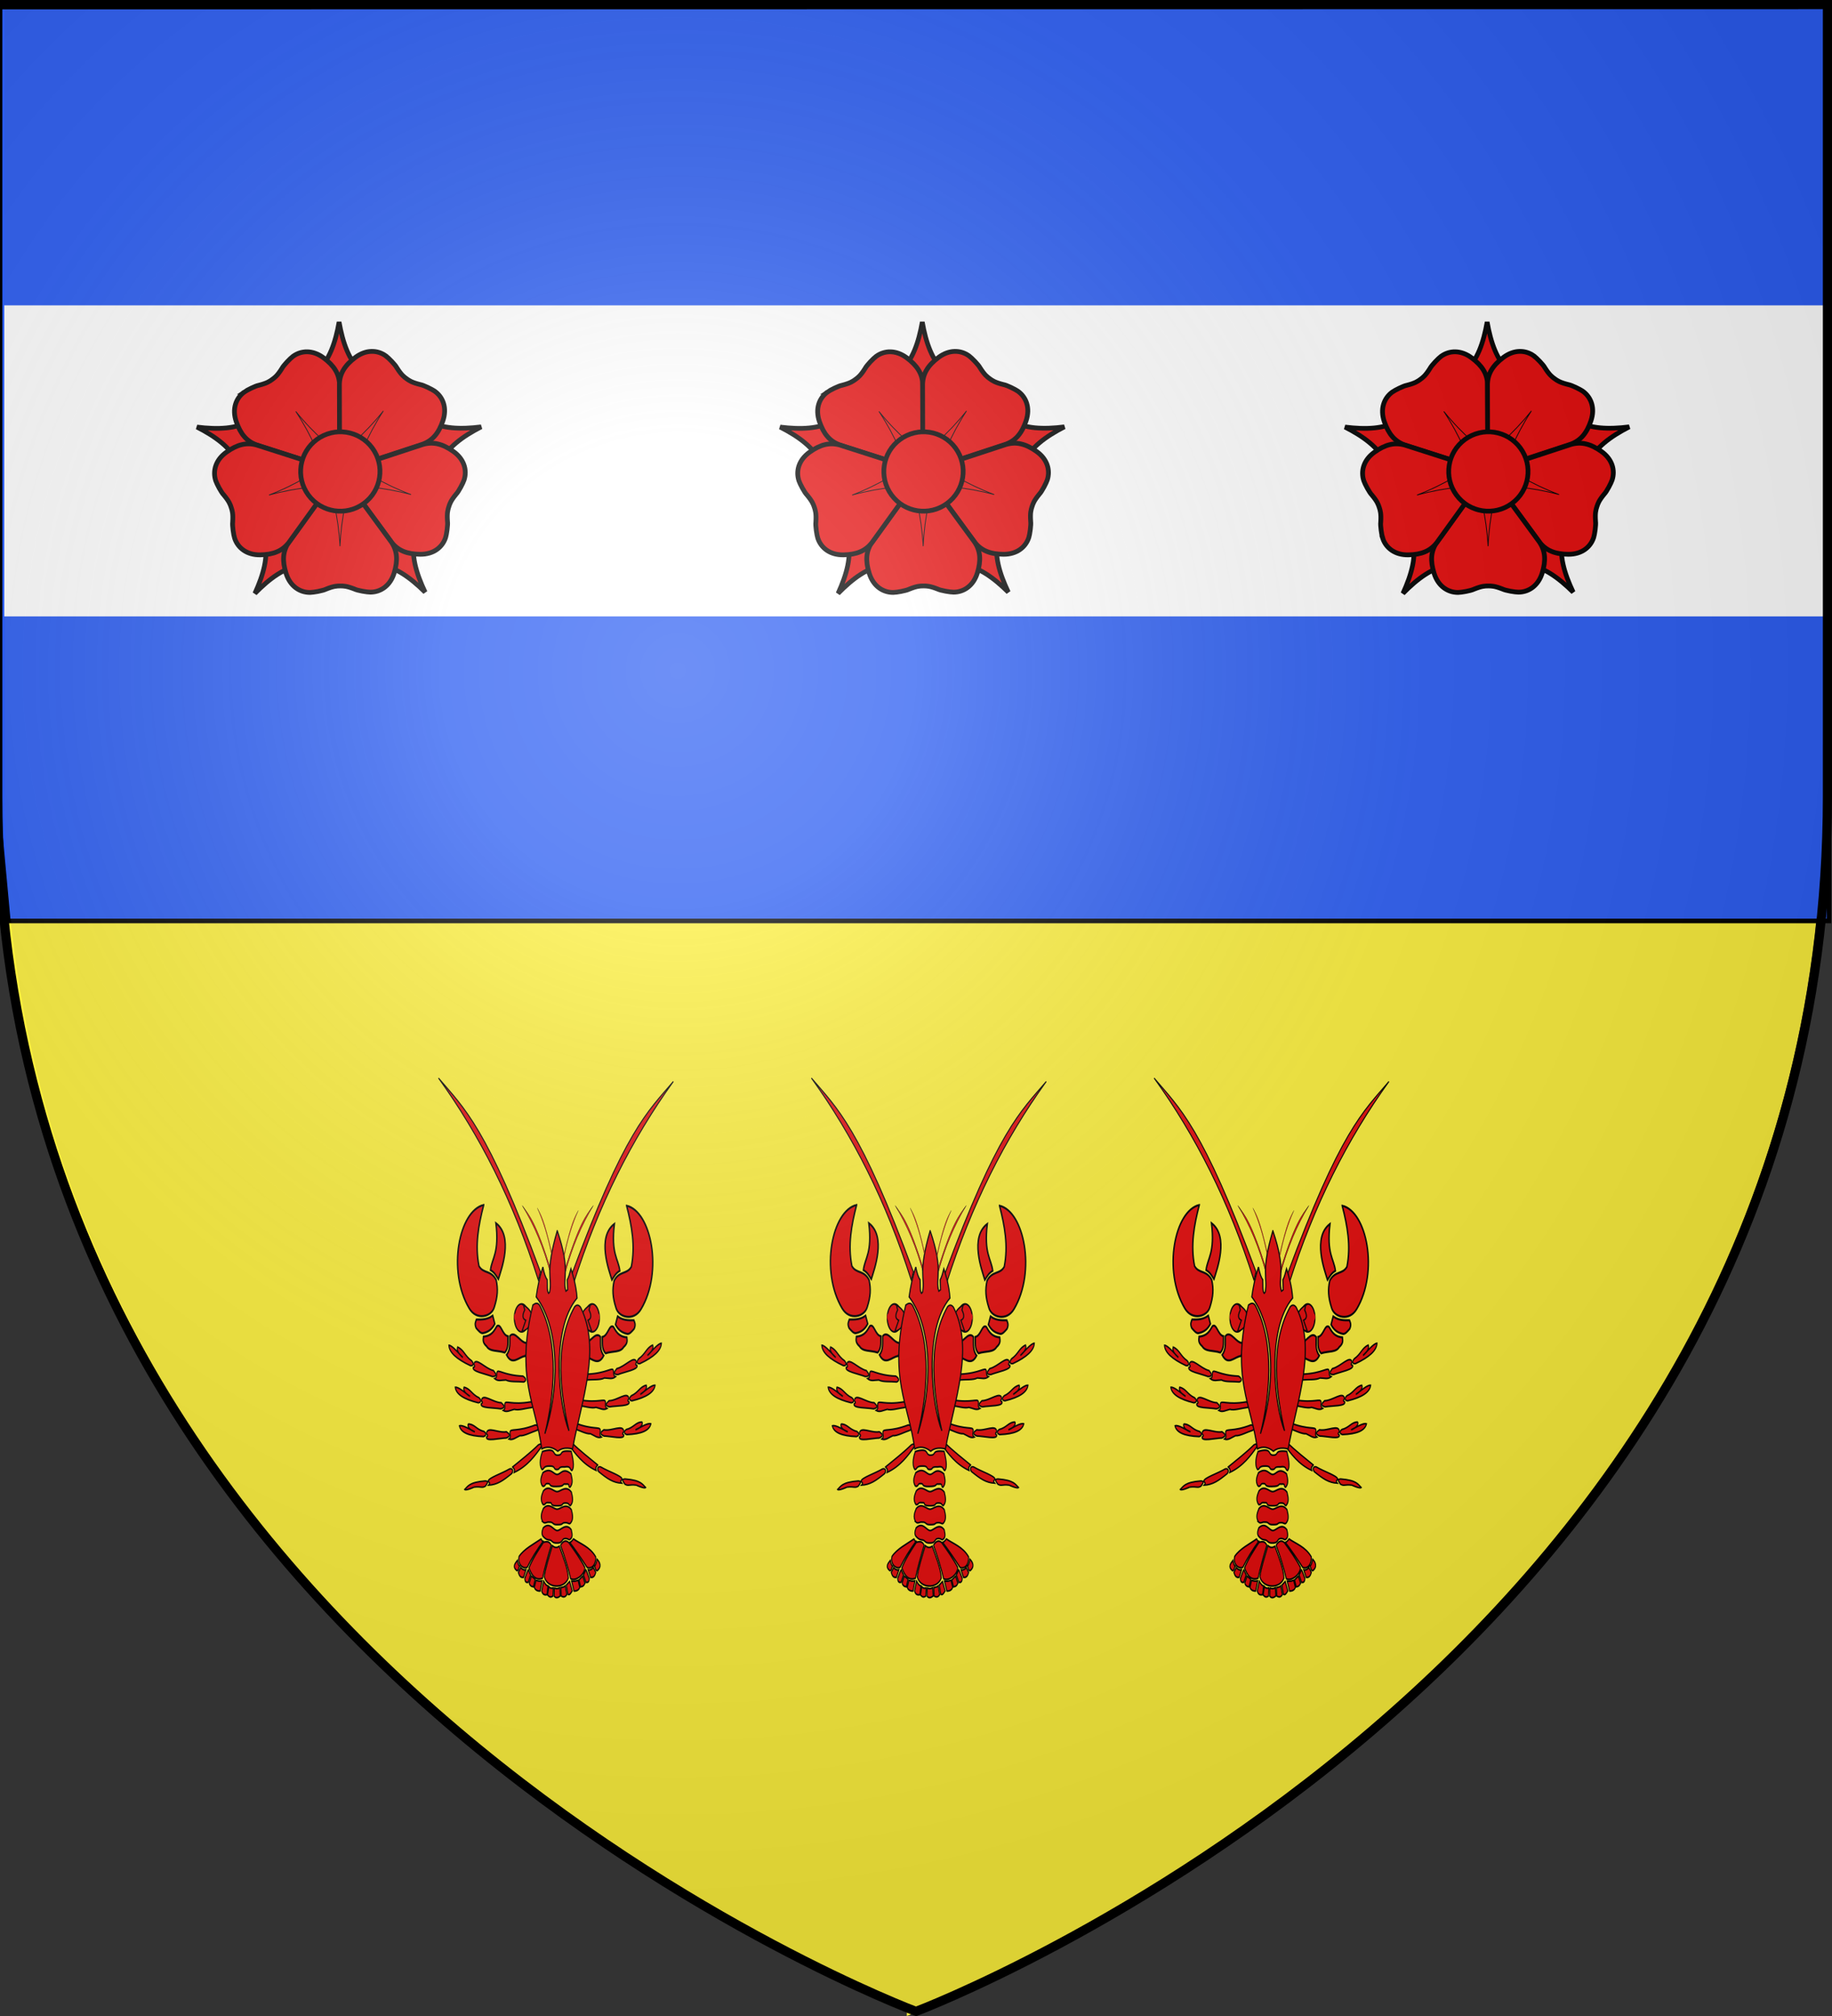<svg xmlns="http://www.w3.org/2000/svg" xmlns:xlink="http://www.w3.org/1999/xlink" width="600" height="660" version="1.0"><rect width="100%" height="100%" fill="#333333" stroke="none"/><defs><radialGradient xlink:href="#a" id="b" cx="221.445" cy="226.331" r="300" fx="221.445" fy="226.331" gradientTransform="matrix(1.353 0 0 1.349 -77.63 -85.747)" gradientUnits="userSpaceOnUse"/><linearGradient id="a"><stop offset="0" style="stop-color:#fff;stop-opacity:.314"/><stop offset=".19" style="stop-color:#fff;stop-opacity:.251"/><stop offset=".6" style="stop-color:#6b6b6b;stop-opacity:.125"/><stop offset="1" style="stop-color:#000;stop-opacity:.125"/></linearGradient></defs><g style="display:inline"><path d="M300 300v360S27.698 557.617 2 300z" style="fill:#fcef3c;fill-opacity:1;fill-rule:evenodd;stroke:none;display:inline"/><path d="M297 300v360s272.302-102.383 298-360z" style="fill:#fcef3c;fill-opacity:1;fill-rule:evenodd;stroke:none;display:inline"/><path d="M-1 .498h600v301.004H2.725L-1 261.206z" style="fill:#2b5df2;fill-opacity:1;stroke:#000;stroke-width:1.5;stroke-miterlimit:4;stroke-opacity:1;stroke-dasharray:none"/></g><g style="display:inline"><path d="M1.414 99.971h596.798v101.823H1.414z" style="fill:#fff;fill-opacity:1;stroke:none;display:inline"/><g style="fill:#e20909"><g style="fill:#e20909"><g style="fill:#e20909;fill-opacity:1;stroke:#000;stroke-width:3.27;stroke-miterlimit:4;stroke-opacity:1;stroke-dasharray:none"><path d="M1100.734 342.844c-20.934.135-26.306 11.32-50.134 15.025-9.191 3.98-7.644 8.994 1.296 10.446 46.488-1.123 71.847-8.146 76.59-21.729-10.851-2.608-34.479 7.812-49.093 12.129 18.59-4.461 23.34-10.759 21.341-15.871z" style="fill:#e20909;fill-opacity:1;fill-rule:evenodd;stroke:#000;stroke-width:3.27;stroke-linecap:butt;stroke-linejoin:miter;stroke-miterlimit:4;stroke-opacity:1;stroke-dasharray:none" transform="matrix(-.103 0 0 .161 266.691 411)"/><path d="M1042.325 361.939c-1.147 3.336-8.068 3.408.101 7.694 1.576 9.126-39.423 2.104-63.275 1.585-15.622-4.427-10.242-7.94-.366-12.564 26.555 3.145 61.35-12.106 63.54 3.285z" style="fill:#e20909;fill-opacity:1;fill-rule:evenodd;stroke:#000;stroke-width:3.27;stroke-linecap:butt;stroke-linejoin:miter;stroke-miterlimit:4;stroke-opacity:1;stroke-dasharray:none" transform="matrix(-.103 0 0 .161 266.691 411)"/><path d="M967.405 358.995c.872 4.529-4.446 10.38 3.514 14.56-12.208 2.666-21.519-3.192-34.796-6.979-12.977 1.03-36.021-7.096-55.403-11.21-10.14-5.73-2.326-9.856 5.868-10.624 59.344 14.575 79.65 6.715 80.817 14.253z" style="fill:#e20909;fill-opacity:1;fill-rule:evenodd;stroke:#000;stroke-width:3.27;stroke-linecap:butt;stroke-linejoin:miter;stroke-miterlimit:4;stroke-opacity:1;stroke-dasharray:none" transform="matrix(-.103 0 0 .161 266.691 411)"/></g><g style="fill:#e20909"><path d="M1526.302 752.873c-19.746-2.005-20.768 2.448-30.538-1.97-3.247-4.294-11.394-10.333.44-10.638 43.175 2.645 46.49 11.203 54.743 17.442-3.409 2.746-25.551-4.897-24.645-4.834zM1488.258 740.198c-.773 3.44-7.178 3.399-.962 8.731-23.479-1.134-38.275-9.163-61.49-23.56-6.096-6.462-.943-11.632 5.692-9.489 21.286 9.596 54.601 17.622 56.76 24.318zM1423.516 711.908c-3.739 2.538-6.732 5.458-4.498 11.049-35.001-12.468-56.137-34.741-72.352-52.26-.743-6.808 2.528-5.853 7.92-3.916 21.463 16.234 47.434 31.56 68.93 45.127z" style="fill:#e20909;fill-opacity:1;fill-rule:evenodd;stroke:#000;stroke-width:3;stroke-linecap:butt;stroke-linejoin:miter;stroke-miterlimit:4;stroke-opacity:1;stroke-dasharray:none" transform="matrix(-.123 0 0 .161 342.952 365.651)"/></g><g style="fill:#e20909;fill-opacity:1;stroke:#000;stroke-width:3.27;stroke-miterlimit:4;stroke-opacity:1;stroke-dasharray:none"><path d="M1100.734 342.844c-20.934.135-26.306 11.32-50.134 15.025-9.191 3.98-7.644 8.994 1.296 10.446 46.488-1.123 71.847-8.146 76.59-21.729-10.851-2.608-34.479 7.812-49.093 12.129 18.59-4.461 23.34-10.759 21.341-15.871z" style="fill:#e20909;fill-opacity:1;fill-rule:evenodd;stroke:#000;stroke-width:3.27;stroke-linecap:butt;stroke-linejoin:miter;stroke-miterlimit:4;stroke-opacity:1;stroke-dasharray:none" transform="matrix(-.102 -.021 -.013 .159 268.696 422.762)"/><path d="M1042.325 361.939c-1.147 3.336-8.068 3.408.101 7.694 1.576 9.126-39.423 2.104-63.275 1.585-15.622-4.427-10.242-7.94-.366-12.564 26.555 3.145 61.35-12.106 63.54 3.285z" style="fill:#e20909;fill-opacity:1;fill-rule:evenodd;stroke:#000;stroke-width:3.27;stroke-linecap:butt;stroke-linejoin:miter;stroke-miterlimit:4;stroke-opacity:1;stroke-dasharray:none" transform="matrix(-.102 -.021 -.013 .159 268.696 422.762)"/><path d="M967.405 358.995c.872 4.529-4.446 10.38 3.514 14.56-12.208 2.666-21.519-3.192-34.796-6.979-12.977 1.03-36.021-7.096-55.403-11.21-10.14-5.73-2.326-9.856 5.868-10.624 59.344 14.575 79.65 6.715 80.817 14.253z" style="fill:#e20909;fill-opacity:1;fill-rule:evenodd;stroke:#000;stroke-width:3.27;stroke-linecap:butt;stroke-linejoin:miter;stroke-miterlimit:4;stroke-opacity:1;stroke-dasharray:none" transform="matrix(-.102 -.021 -.013 .159 268.696 422.762)"/></g><g style="fill:#e20909;fill-opacity:1;stroke:#000;stroke-width:3.27;stroke-miterlimit:4;stroke-opacity:1;stroke-dasharray:none"><path d="M1100.734 342.844c-20.934.135-26.306 11.32-50.134 15.025-9.191 3.98-7.644 8.994 1.296 10.446 46.488-1.123 71.847-8.146 76.59-21.729-10.851-2.608-34.479 7.812-49.093 12.129 18.59-4.461 23.34-10.759 21.341-15.871z" style="fill:#e20909;fill-opacity:1;fill-rule:evenodd;stroke:#000;stroke-width:3.27;stroke-linecap:butt;stroke-linejoin:miter;stroke-miterlimit:4;stroke-opacity:1;stroke-dasharray:none" transform="matrix(-.1 -.043 -.028 .155 269.567 435.213)"/><path d="M1042.325 361.939c-1.147 3.336-8.068 3.408.101 7.694 1.576 9.126-39.423 2.104-63.275 1.585-15.622-4.427-10.242-7.94-.366-12.564 26.555 3.145 61.35-12.106 63.54 3.285z" style="fill:#e20909;fill-opacity:1;fill-rule:evenodd;stroke:#000;stroke-width:3.27;stroke-linecap:butt;stroke-linejoin:miter;stroke-miterlimit:4;stroke-opacity:1;stroke-dasharray:none" transform="matrix(-.1 -.043 -.028 .155 269.567 435.213)"/><path d="M967.405 358.995c.872 4.529-4.446 10.38 3.514 14.56-12.208 2.666-21.519-3.192-34.796-6.979-12.977 1.03-36.021-7.096-55.403-11.21-10.14-5.73-2.326-9.856 5.868-10.624 59.344 14.575 79.65 6.715 80.817 14.253z" style="fill:#e20909;fill-opacity:1;fill-rule:evenodd;stroke:#000;stroke-width:3.27;stroke-linecap:butt;stroke-linejoin:miter;stroke-miterlimit:4;stroke-opacity:1;stroke-dasharray:none" transform="matrix(-.1 -.043 -.028 .155 269.567 435.213)"/></g></g><g style="fill:#e20909"><g style="fill:#e20909;fill-opacity:1;stroke:#000;stroke-width:3.27;stroke-miterlimit:4;stroke-opacity:1;stroke-dasharray:none"><path d="M1100.734 342.844c-20.934.135-26.306 11.32-50.134 15.025-9.191 3.98-7.644 8.994 1.296 10.446 46.488-1.123 71.847-8.146 76.59-21.729-10.851-2.608-34.479 7.812-49.093 12.129 18.59-4.461 23.34-10.759 21.341-15.871z" style="fill:#e20909;fill-opacity:1;fill-rule:evenodd;stroke:#000;stroke-width:3.27;stroke-linecap:butt;stroke-linejoin:miter;stroke-miterlimit:4;stroke-opacity:1;stroke-dasharray:none" transform="matrix(.103 0 0 .161 96.944 410.348)"/><path d="M1042.325 361.939c-1.147 3.336-8.068 3.408.101 7.694 1.576 9.126-39.423 2.104-63.275 1.585-15.622-4.427-10.242-7.94-.366-12.564 26.555 3.145 61.35-12.106 63.54 3.285z" style="fill:#e20909;fill-opacity:1;fill-rule:evenodd;stroke:#000;stroke-width:3.27;stroke-linecap:butt;stroke-linejoin:miter;stroke-miterlimit:4;stroke-opacity:1;stroke-dasharray:none" transform="matrix(.103 0 0 .161 96.944 410.348)"/><path d="M967.405 358.995c.872 4.529-4.446 10.38 3.514 14.56-12.208 2.666-21.519-3.192-34.796-6.979-12.977 1.03-36.021-7.096-55.403-11.21-10.14-5.73-2.326-9.856 5.868-10.624 59.344 14.575 79.65 6.715 80.817 14.253z" style="fill:#e20909;fill-opacity:1;fill-rule:evenodd;stroke:#000;stroke-width:3.27;stroke-linecap:butt;stroke-linejoin:miter;stroke-miterlimit:4;stroke-opacity:1;stroke-dasharray:none" transform="matrix(.103 0 0 .161 96.944 410.348)"/></g><g style="fill:#e20909"><path d="M1526.302 752.873c-19.746-2.005-20.768 2.448-30.538-1.97-3.247-4.294-11.394-10.333.44-10.638 43.175 2.645 46.49 11.203 54.743 17.442-3.409 2.746-25.551-4.897-24.645-4.834zM1488.258 740.198c-.773 3.44-7.178 3.399-.962 8.731-23.479-1.134-38.275-9.163-61.49-23.56-6.096-6.462-.943-11.632 5.692-9.489 21.286 9.596 54.601 17.622 56.76 24.318zM1423.516 711.908c-3.739 2.538-6.732 5.458-4.498 11.049-35.001-12.468-56.137-34.741-72.352-52.26-.743-6.808 2.528-5.853 7.92-3.916 21.463 16.234 47.434 31.56 68.93 45.127z" style="fill:#e20909;fill-opacity:1;fill-rule:evenodd;stroke:#000;stroke-width:3;stroke-linecap:butt;stroke-linejoin:miter;stroke-miterlimit:4;stroke-opacity:1;stroke-dasharray:none" transform="matrix(.123 0 0 .161 20.684 365)"/></g><g style="fill:#e20909;fill-opacity:1;stroke:#000;stroke-width:3.27;stroke-miterlimit:4;stroke-opacity:1;stroke-dasharray:none"><path d="M1100.734 342.844c-20.934.135-26.306 11.32-50.134 15.025-9.191 3.98-7.644 8.994 1.296 10.446 46.488-1.123 71.847-8.146 76.59-21.729-10.851-2.608-34.479 7.812-49.093 12.129 18.59-4.461 23.34-10.759 21.341-15.871z" style="fill:#e20909;fill-opacity:1;fill-rule:evenodd;stroke:#000;stroke-width:3.27;stroke-linecap:butt;stroke-linejoin:miter;stroke-miterlimit:4;stroke-opacity:1;stroke-dasharray:none" transform="matrix(.102 -.021 .013 .159 94.94 422.111)"/><path d="M1042.325 361.939c-1.147 3.336-8.068 3.408.101 7.694 1.576 9.126-39.423 2.104-63.275 1.585-15.622-4.427-10.242-7.94-.366-12.564 26.555 3.145 61.35-12.106 63.54 3.285z" style="fill:#e20909;fill-opacity:1;fill-rule:evenodd;stroke:#000;stroke-width:3.27;stroke-linecap:butt;stroke-linejoin:miter;stroke-miterlimit:4;stroke-opacity:1;stroke-dasharray:none" transform="matrix(.102 -.021 .013 .159 94.94 422.111)"/><path d="M967.405 358.995c.872 4.529-4.446 10.38 3.514 14.56-12.208 2.666-21.519-3.192-34.796-6.979-12.977 1.03-36.021-7.096-55.403-11.21-10.14-5.73-2.326-9.856 5.868-10.624 59.344 14.575 79.65 6.715 80.817 14.253z" style="fill:#e20909;fill-opacity:1;fill-rule:evenodd;stroke:#000;stroke-width:3.27;stroke-linecap:butt;stroke-linejoin:miter;stroke-miterlimit:4;stroke-opacity:1;stroke-dasharray:none" transform="matrix(.102 -.021 .013 .159 94.94 422.111)"/></g><g style="fill:#e20909;fill-opacity:1;stroke:#000;stroke-width:3.27;stroke-miterlimit:4;stroke-opacity:1;stroke-dasharray:none"><path d="M1100.734 342.844c-20.934.135-26.306 11.32-50.134 15.025-9.191 3.98-7.644 8.994 1.296 10.446 46.488-1.123 71.847-8.146 76.59-21.729-10.851-2.608-34.479 7.812-49.093 12.129 18.59-4.461 23.34-10.759 21.341-15.871z" style="fill:#e20909;fill-opacity:1;fill-rule:evenodd;stroke:#000;stroke-width:3.27;stroke-linecap:butt;stroke-linejoin:miter;stroke-miterlimit:4;stroke-opacity:1;stroke-dasharray:none" transform="matrix(.1 -.043 .028 .155 94.069 434.562)"/><path d="M1042.325 361.939c-1.147 3.336-8.068 3.408.101 7.694 1.576 9.126-39.423 2.104-63.275 1.585-15.622-4.427-10.242-7.94-.366-12.564 26.555 3.145 61.35-12.106 63.54 3.285z" style="fill:#e20909;fill-opacity:1;fill-rule:evenodd;stroke:#000;stroke-width:3.27;stroke-linecap:butt;stroke-linejoin:miter;stroke-miterlimit:4;stroke-opacity:1;stroke-dasharray:none" transform="matrix(.1 -.043 .028 .155 94.069 434.562)"/><path d="M967.405 358.995c.872 4.529-4.446 10.38 3.514 14.56-12.208 2.666-21.519-3.192-34.796-6.979-12.977 1.03-36.021-7.096-55.403-11.21-10.14-5.73-2.326-9.856 5.868-10.624 59.344 14.575 79.65 6.715 80.817 14.253z" style="fill:#e20909;fill-opacity:1;fill-rule:evenodd;stroke:#000;stroke-width:3.27;stroke-linecap:butt;stroke-linejoin:miter;stroke-miterlimit:4;stroke-opacity:1;stroke-dasharray:none" transform="matrix(.1 -.043 .028 .155 94.069 434.562)"/></g></g><path d="M1107.605 322.36c-40.382-99.632-57.786-112.753-77.227-133.547 31.491 39.856 56.474 84.461 75.602 139.111zM1142.395 322.227c40.382-99.632 57.786-112.753 77.227-133.547-31.491 39.856-56.474 84.462-75.601 139.112z" style="fill:#e20909;fill-opacity:1;fill-rule:evenodd;stroke:#000;stroke-width:.756px;stroke-linecap:butt;stroke-linejoin:miter;stroke-opacity:1" transform="matrix(.123 0 0 .161 44.311 364.287)"/><g style="fill:#e20909;fill-opacity:1;stroke:#000;stroke-width:3.411;stroke-miterlimit:4;stroke-opacity:1;stroke-dasharray:none"><path d="M1257.668 283.633c-43.05 22.063-13.074 75.834-5.97 91.676 6.222-6.777 9.952-11.232 19.151-14.91-3.626-19.806-21.728-27.675-13.181-76.766z" style="fill:#e20909;fill-opacity:1;fill-rule:evenodd;stroke:#000;stroke-width:3.411;stroke-linecap:butt;stroke-linejoin:miter;stroke-miterlimit:4;stroke-opacity:1;stroke-dasharray:none" transform="matrix(-.135 0 0 .2 332.203 343.71)"/><path d="M1287.356 253.945c12.54 32.722 21.464 65.686 11.42 99.914-10.52 12.962-29.092 6.084-41.68 22.837-4.674 14.608-3.843 26.88 4.568 44.533 6.569 15.591 43.006 22.362 60.86 1.713 53.764-61.038 24.628-159.635-35.168-168.997zM1180.239 479.547c1.21 6.905-3.922 11.696 6.36 21.626 15.178.983 31.489 16.688 45.16-1.908-9.965-8.94-7.194-20.003-7.632-30.53-13.131-11.377-27.316 13.86-43.888 10.812zM1255.293 452.197c6.702 7.78 12.579 15.972 32.44 17.173.64 4.846 3.109 9.43-7.634 15.902-7.874 9.02-26.13 6.21-43.887 10.176-10.142-7.638-6.9-17.507-7.633-26.714 13.954-1.968 16.322-21.441 26.714-16.537z" style="fill:#e20909;fill-opacity:1;fill-rule:evenodd;stroke:#000;stroke-width:3.411;stroke-linecap:butt;stroke-linejoin:miter;stroke-miterlimit:4;stroke-opacity:1;stroke-dasharray:none" transform="matrix(-.135 0 0 .2 332.203 343.71)"/><path d="M1265.47 435.023c12.067 6.433 25.704 6.584 39.435 6.36 1.944 3.8 5.167 6.958.637 13.994-5.513 4.254-11.025 8.936-16.538 8.269-15.47-2.124-23.265-8.085-28.622-15.266z" style="fill:#e20909;fill-opacity:1;fill-rule:evenodd;stroke:#000;stroke-width:3.411;stroke-linecap:butt;stroke-linejoin:miter;stroke-miterlimit:4;stroke-opacity:1;stroke-dasharray:none" transform="matrix(-.135 0 0 .2 332.203 343.71)"/></g><path d="M1078.783 323.68C936.859 29.62 875.695-9.108 807.369-70.48c110.675 117.634 198.476 249.285 265.7 410.584zM1161.217 330.662C1303.141 36.6 1364.305-2.126 1432.631-63.5c-110.675 117.634-198.476 249.286-265.7 410.584z" style="fill:#e20909;fill-opacity:1;fill-rule:evenodd;stroke:#000;stroke-width:2.435px;stroke-linecap:butt;stroke-linejoin:miter;stroke-opacity:1" transform="matrix(.123 0 0 .161 44.311 364.287)"/><g style="fill:#e20909"><path d="M156.145 178.332a6.33 8.44 0 1 1-12.66 0 6.33 8.44 0 1 1 12.66 0z" style="fill:#e20909;fill-opacity:1;fill-rule:evenodd;stroke:#000;stroke-width:1px;stroke-linecap:butt;stroke-linejoin:miter;stroke-opacity:1" transform="matrix(-.374 0 0 .542 249.968 334.81)"/><path d="m87.51 136.282.995 3.275c-2.032 3.11-2.571 5.72.994 6.963l-3.396 7.254c6.37.03 16.235-11.192 1.407-17.492z" style="fill:#e20909;fill-opacity:1;fill-rule:evenodd;stroke:#000;stroke-width:1;stroke-linecap:butt;stroke-linejoin:miter;stroke-miterlimit:4;stroke-opacity:1;stroke-dasharray:none" transform="matrix(-.356 0 0 .484 224.43 361.33)"/><path d="M141.374 173.409a1.758 3.517 0 1 1-3.516 0 1.758 3.517 0 1 1 3.516 0" style="fill:#e20909;fill-opacity:1;fill-rule:evenodd;stroke:none" transform="matrix(-.356 0 0 .339 245.478 372.377)"/></g><g style="fill:#e20909"><path d="M156.145 178.332a6.33 8.44 0 1 1-12.66 0 6.33 8.44 0 1 1 12.66 0z" style="fill:#e20909;fill-opacity:1;fill-rule:evenodd;stroke:#000;stroke-width:1px;stroke-linecap:butt;stroke-linejoin:miter;stroke-opacity:1" transform="matrix(.374 0 0 .542 114.797 334.81)"/><path d="m87.51 136.282.995 3.275c-2.032 3.11-2.571 5.72.994 6.963l-3.396 7.254c6.37.03 16.235-11.192 1.407-17.492z" style="fill:#e20909;fill-opacity:1;fill-rule:evenodd;stroke:#000;stroke-width:1;stroke-linecap:butt;stroke-linejoin:miter;stroke-miterlimit:4;stroke-opacity:1;stroke-dasharray:none" transform="matrix(.356 0 0 .484 140.334 361.33)"/><path d="M141.374 173.409a1.758 3.517 0 1 1-3.516 0 1.758 3.517 0 1 1 3.516 0" style="fill:#e20909;fill-opacity:1;fill-rule:evenodd;stroke:none" transform="matrix(.356 0 0 .339 119.287 372.377)"/></g><g style="fill:#e20909;fill-opacity:1;stroke:#000;stroke-width:2.879;stroke-miterlimit:4;stroke-opacity:1;stroke-dasharray:none"><path d="M1311.495 16.272c-10.31-8.74-2.303-25.046 1.315-30.905 41.401-7.534 27.862 5.375 42.742 6.247 21.244.274.329-9.206 40.769-6.576 3.825 9.474 11.09 26.544 2.302 32.878-7.28-.66-1.252-8.26-21.696-6.035-20.669-.707-10.53 4.273-22.669 4.45-10.59-.153-2.236-6.354-20.734-5.977-19.859-.294-15.07 6.169-22.029 5.918zM1313.468 45.205c-10.31-8.74-2.961-17.484.657-23.343 23.318-10.164 31.15 3.402 41.756 2.959 9.737-.055 17.425-12.823 39.782-.987 3.825 9.474 6.16 16.68-2.63 23.015-7.28-.66 1.707-6.617-12.16-5.378-13.765-1.036.976 3.945-28.259 4.122-23.742.504-14.072-5.368-23.693-4.99-9.995-.952-5.536 5.182-15.453 4.602zM1314.783 76.768c-10.31-8.74-2.961-17.484.658-23.343 15.755-11.48 29.834 1.43 40.44.986 9.737-.054 25.645-11.836 41.098.986 3.825 9.474 6.159 16.68-2.63 23.015-7.28-.66-1.581-4.315-15.12-4.391-13.765.279-.668 5.26-25.3 4.78-22.427.174-8.812-6.026-21.392-5.32-14.598-1.28-7.837 3.867-17.754 3.287z" style="fill:#e20909;fill-opacity:1;fill-rule:evenodd;stroke:#000;stroke-width:2.879;stroke-linecap:butt;stroke-linejoin:miter;stroke-miterlimit:4;stroke-opacity:1;stroke-dasharray:none" transform="matrix(.113 0 0 .19 29.293 477.989)"/><path d="M1314.783 107.016c-10.31-8.74-2.961-17.484.658-23.343 15.755-11.48 29.834 1.43 40.44.986 9.737-.054 25.645-11.836 41.098.986 3.825 9.474 6.159 16.68-2.63 23.015-4.321 2.627-5.198-.699-14.792-.775-13.764.28-3.297 3.616-22.997 3.465-15.523.504-11.114-5.04-23.694-4.334-7.365-.951-12.111 3.21-18.083 0zM1317.084 132.99c-8.337-4.466-5.59-10.25-1.972-16.11 19.7-11.48 30.492 5.046 41.097 4.603 9.737-.055 24.988-14.138 40.44-1.315 3.826 9.473 2.872 13.392-2.958 16.11-4.32 2.627-4.211-1.028-13.805-1.104-13.764.28-5.27 7.89-24.97 7.739-15.523.504-13.086-5.368-23.365-5.32-7.365-.951-8.495-1.393-14.467-4.603zM1309.851 135.62c-21.738 9.185-50.175 17.424-64.77 30.577-5.116 14.661 14.238 22.32 24.001 18.412 11.153-13.851 28.467-30.607 45.701-44.386-3.597-.558-4.832-2.296-4.932-4.603zM1315.77 141.867c-15.646 14.247-32.235 29.481-41.756 43.728 7.16 12.775 18.879 22.758 39.125 18.083 5.895-17.425 16.4-39.454 25.316-56.879-4.221-5.015-8.975-7.681-22.686-4.932zM1341.743 147.457c-9.257 19.08-20.662 39.771-23.343 53.92 8.934 19.966 57.817 21.344 69.701 1.973-1.82-16.878-16.278-38.03-26.302-54.907-7.144 3.343-13.788 2.681-20.056-.986z" style="fill:#e20909;fill-opacity:1;fill-rule:evenodd;stroke:#000;stroke-width:2.879;stroke-linecap:butt;stroke-linejoin:miter;stroke-miterlimit:4;stroke-opacity:1;stroke-dasharray:none" transform="matrix(.113 0 0 .19 29.293 477.989)"/><path d="M1365.416 146.799c7.668-7.526 15.637-9.287 23.672-4.603 15.602 12.869 33.69 28.136 46.687 42.742-.467 13.154-27.675 24.692-41.098 19.398-6.08-16.774-18.718-40.638-29.261-57.537zM1392.047 141.867c14.575 11.125 36.967 30.67 50.304 43.07 13.02 3.474 25.864-4.375 24.987-18.082-16.652-17.38-45.233-22.663-64.441-30.906-2.96 2.642-7.891 5.876-10.85 5.918zM1240.478 172.773c-6.645 5.419-15.614 10.644-1.973 17.754 4.89.954 5.664-4.955 8.22-7.89-4.576-2.042-4.993-6.162-6.247-9.864zM1250.013 185.267l-6.905 8.548c2.571 4.901 5.66 9.349 15.124 8.22l6.905-12.823c-6.75 1.05-11.86-1.51-15.124-3.945zM1272.041 188.883c-4.096 3.898-6.442 9.703-10.192 15.124.314 5.725 3.633 7.536 9.863 6.576l6.905-12.823c-2.546-2.605-4.13-4.857-6.576-8.877zM1274.672 211.898l6.246-11.836 10.85 5.26-4.932 13.152c-5.45-.447-10.191-1.782-12.165-6.576zM1294.398 207.295l-4.931 12.165c2.499 4.29 8.131 6.34 16.768 6.247l5.589-17.426c-6.818.68-12.352.078-17.426-.986zM1471.063 170.8c8.29 5.09 14.627 12.617.986 19.727-4.89.954-5.663-4.955-8.219-7.89 4.576-2.042 5.98-8.135 7.233-11.837zM1460.542 185.267l6.905 8.548c-2.571 4.901-5.66 9.349-15.124 8.22l-6.905-12.823c6.75 1.05 11.86-1.51 15.124-3.945zM1438.514 188.883c4.096 3.898 6.442 9.703 10.192 15.124-.314 5.725-3.633 7.536-9.863 6.576l-6.905-12.823c2.546-2.605 4.13-4.857 6.576-8.877zM1435.884 211.898l-6.247-11.836-10.85 6.575 4.931 11.837c5.452-.447 10.192-1.782 12.165-6.576zM1416.157 207.295l4.931 12.165c-2.499 4.29-8.131 6.34-16.768 6.247l-6.904-17.097c6.818.68 13.667-.251 18.74-1.315zM1310.838 225.707c2.543 6.08 8.216 7.15 15.124 6.247l2.959-14.796c-4.639-.954-8.731-4.091-12.494-8.548zM1327.934 232.611c3.999 2.564 8.028 5.075 15.453 1.644l.986-13.809c-5.678 1.105-9.772.097-12.822-2.301zM1347.332 220.446l-.328 14.138c4.166 3.175 9.755 3.504 17.425-.329l-1.315-14.138c-5.26 1.872-10.521 1.965-15.782.33zM1367.388 234.255c5.75 2.272 11.234 2.416 16.11-2.301l-4.603-15.124c-3.42 2.254-8.196 2.457-12.493 2.959zM1382.183 215.515l9.535-6.247 7.562 16.11c-3.873 4.016-7.764 7.904-12.494 5.918z" style="fill:#e20909;fill-opacity:1;fill-rule:evenodd;stroke:#000;stroke-width:2.879;stroke-linecap:butt;stroke-linejoin:miter;stroke-miterlimit:4;stroke-opacity:1;stroke-dasharray:none" transform="matrix(.113 0 0 .19 29.293 477.989)"/></g><g style="fill:#e20909;fill-opacity:1;stroke:#000;stroke-width:3.411;stroke-miterlimit:4;stroke-opacity:1;stroke-dasharray:none"><path d="M1257.668 283.633c-43.05 22.063-13.074 75.834-5.97 91.676 6.222-6.777 9.952-11.232 19.151-14.91-3.626-19.806-21.728-27.675-13.181-76.766z" style="fill:#e20909;fill-opacity:1;fill-rule:evenodd;stroke:#000;stroke-width:3.411;stroke-linecap:butt;stroke-linejoin:miter;stroke-miterlimit:4;stroke-opacity:1;stroke-dasharray:none" transform="matrix(.135 0 0 .2 31.432 343.95)"/><path d="M1287.356 253.945c12.54 32.722 21.464 65.686 11.42 99.914-10.52 12.962-29.092 6.084-41.68 22.837-4.674 14.608-3.843 26.88 4.568 44.533 6.569 15.591 43.006 22.362 60.86 1.713 53.764-61.038 24.628-159.635-35.168-168.997zM1180.239 479.547c1.21 6.905-3.922 11.696 6.36 21.626 15.178.983 31.489 16.688 45.16-1.908-9.965-8.94-7.194-20.003-7.632-30.53-13.131-11.377-27.316 13.86-43.888 10.812zM1255.293 452.197c6.702 7.78 12.579 15.972 32.44 17.173.64 4.846 3.109 9.43-7.634 15.902-7.874 9.02-26.13 6.21-43.887 10.176-10.142-7.638-6.9-17.507-7.633-26.714 13.954-1.968 16.322-21.441 26.714-16.537z" style="fill:#e20909;fill-opacity:1;fill-rule:evenodd;stroke:#000;stroke-width:3.411;stroke-linecap:butt;stroke-linejoin:miter;stroke-miterlimit:4;stroke-opacity:1;stroke-dasharray:none" transform="matrix(.135 0 0 .2 31.432 343.95)"/><path d="M1265.47 435.023c12.067 6.433 25.704 6.584 39.435 6.36 1.944 3.8 5.167 6.958.637 13.994-5.513 4.254-11.025 8.936-16.538 8.269-15.47-2.124-23.265-8.085-28.622-15.266z" style="fill:#e20909;fill-opacity:1;fill-rule:evenodd;stroke:#000;stroke-width:3.411;stroke-linecap:butt;stroke-linejoin:miter;stroke-miterlimit:4;stroke-opacity:1;stroke-dasharray:none" transform="matrix(.135 0 0 .2 31.432 343.95)"/></g><path d="M1123.531 240.025c-32.965 86.344-12.988 94.17-20.267 124.689l-2.865 2.553c-4.71-4.564-2.847-17.91-3.625-27.727-4.372-4.279-8.228-12.694-11.5-25.786-9 21.036-14.275 41.076-17.795 60.648 66.587 68.162 59.133 194.33 23.133 278.267 24.253-75.263 39.52-181.88-13.147-259.814-5.635-8.306-13.248-5.124-18.883-1.805-46.73 148.765 7.439 198.88 23.792 292.496 13.203-5.312 27.306-4.612 42.706 4.756 8.35-5.353 19.852-8.18 39.148-4.756 23.324-97.224 76.848-202.793 21.583-287.739-4.838-5.075-10.08-6.38-16.015-1.19-57.016 77.6-35.43 183.458-15.125 252.106-26.585-50.445-49.483-205.057 21.635-269.943-2.608-25.482-9.385-42.606-16.297-59.459-2.855 8.62-5.847 16.873-9.787 22.595l.89 20.216-4.58 2.754c-10.5-27.198 14.137-39.832-23-122.86z" style="fill:#e20909;fill-opacity:1;fill-rule:evenodd;stroke:#000;stroke-width:3;stroke-linecap:butt;stroke-linejoin:miter;stroke-miterlimit:4;stroke-opacity:1;stroke-dasharray:none" transform="matrix(.123 0 0 .161 44.311 364.287)"/><path d="M1141.192 289.383c20.178-67.786 28.873-76.713 38.588-90.86-15.735 27.116-28.218 57.464-37.775 94.645zM1108.808 284.296c-20.178-67.785-28.873-76.712-38.588-90.86 15.735 27.117 28.218 57.464 37.775 94.646z" style="fill:#e20909;fill-opacity:1;fill-rule:evenodd;stroke:#000;stroke-width:.441px;stroke-linecap:butt;stroke-linejoin:miter;stroke-opacity:1" transform="matrix(.123 0 0 .161 44.311 364.287)"/></g><g style="fill:#e20909"><g style="fill:#e20909"><g style="fill:#e20909;fill-opacity:1;stroke:#000;stroke-width:3.27;stroke-miterlimit:4;stroke-opacity:1;stroke-dasharray:none"><path d="M1100.734 342.844c-20.934.135-26.306 11.32-50.134 15.025-9.191 3.98-7.644 8.994 1.296 10.446 46.488-1.123 71.847-8.146 76.59-21.729-10.851-2.608-34.479 7.812-49.093 12.129 18.59-4.461 23.34-10.759 21.341-15.871z" style="fill:#e20909;fill-opacity:1;fill-rule:evenodd;stroke:#000;stroke-width:3.27;stroke-linecap:butt;stroke-linejoin:miter;stroke-miterlimit:4;stroke-opacity:1;stroke-dasharray:none" transform="matrix(-.103 0 0 .161 388.823 411)"/><path d="M1042.325 361.939c-1.147 3.336-8.068 3.408.101 7.694 1.576 9.126-39.423 2.104-63.275 1.585-15.622-4.427-10.242-7.94-.366-12.564 26.555 3.145 61.35-12.106 63.54 3.285z" style="fill:#e20909;fill-opacity:1;fill-rule:evenodd;stroke:#000;stroke-width:3.27;stroke-linecap:butt;stroke-linejoin:miter;stroke-miterlimit:4;stroke-opacity:1;stroke-dasharray:none" transform="matrix(-.103 0 0 .161 388.823 411)"/><path d="M967.405 358.995c.872 4.529-4.446 10.38 3.514 14.56-12.208 2.666-21.519-3.192-34.796-6.979-12.977 1.03-36.021-7.096-55.403-11.21-10.14-5.73-2.326-9.856 5.868-10.624 59.344 14.575 79.65 6.715 80.817 14.253z" style="fill:#e20909;fill-opacity:1;fill-rule:evenodd;stroke:#000;stroke-width:3.27;stroke-linecap:butt;stroke-linejoin:miter;stroke-miterlimit:4;stroke-opacity:1;stroke-dasharray:none" transform="matrix(-.103 0 0 .161 388.823 411)"/></g><g style="fill:#e20909"><path d="M1526.302 752.873c-19.746-2.005-20.768 2.448-30.538-1.97-3.247-4.294-11.394-10.333.44-10.638 43.175 2.645 46.49 11.203 54.743 17.442-3.409 2.746-25.551-4.897-24.645-4.834zM1488.258 740.198c-.773 3.44-7.178 3.399-.962 8.731-23.479-1.134-38.275-9.163-61.49-23.56-6.096-6.462-.943-11.632 5.692-9.489 21.286 9.596 54.601 17.622 56.76 24.318zM1423.516 711.908c-3.739 2.538-6.732 5.458-4.498 11.049-35.001-12.468-56.137-34.741-72.352-52.26-.743-6.808 2.528-5.853 7.92-3.916 21.463 16.234 47.434 31.56 68.93 45.127z" style="fill:#e20909;fill-opacity:1;fill-rule:evenodd;stroke:#000;stroke-width:3;stroke-linecap:butt;stroke-linejoin:miter;stroke-miterlimit:4;stroke-opacity:1;stroke-dasharray:none" transform="matrix(-.123 0 0 .161 465.084 365.651)"/></g><g style="fill:#e20909;fill-opacity:1;stroke:#000;stroke-width:3.27;stroke-miterlimit:4;stroke-opacity:1;stroke-dasharray:none"><path d="M1100.734 342.844c-20.934.135-26.306 11.32-50.134 15.025-9.191 3.98-7.644 8.994 1.296 10.446 46.488-1.123 71.847-8.146 76.59-21.729-10.851-2.608-34.479 7.812-49.093 12.129 18.59-4.461 23.34-10.759 21.341-15.871z" style="fill:#e20909;fill-opacity:1;fill-rule:evenodd;stroke:#000;stroke-width:3.27;stroke-linecap:butt;stroke-linejoin:miter;stroke-miterlimit:4;stroke-opacity:1;stroke-dasharray:none" transform="matrix(-.102 -.021 -.013 .159 390.828 422.762)"/><path d="M1042.325 361.939c-1.147 3.336-8.068 3.408.101 7.694 1.576 9.126-39.423 2.104-63.275 1.585-15.622-4.427-10.242-7.94-.366-12.564 26.555 3.145 61.35-12.106 63.54 3.285z" style="fill:#e20909;fill-opacity:1;fill-rule:evenodd;stroke:#000;stroke-width:3.27;stroke-linecap:butt;stroke-linejoin:miter;stroke-miterlimit:4;stroke-opacity:1;stroke-dasharray:none" transform="matrix(-.102 -.021 -.013 .159 390.828 422.762)"/><path d="M967.405 358.995c.872 4.529-4.446 10.38 3.514 14.56-12.208 2.666-21.519-3.192-34.796-6.979-12.977 1.03-36.021-7.096-55.403-11.21-10.14-5.73-2.326-9.856 5.868-10.624 59.344 14.575 79.65 6.715 80.817 14.253z" style="fill:#e20909;fill-opacity:1;fill-rule:evenodd;stroke:#000;stroke-width:3.27;stroke-linecap:butt;stroke-linejoin:miter;stroke-miterlimit:4;stroke-opacity:1;stroke-dasharray:none" transform="matrix(-.102 -.021 -.013 .159 390.828 422.762)"/></g><g style="fill:#e20909;fill-opacity:1;stroke:#000;stroke-width:3.27;stroke-miterlimit:4;stroke-opacity:1;stroke-dasharray:none"><path d="M1100.734 342.844c-20.934.135-26.306 11.32-50.134 15.025-9.191 3.98-7.644 8.994 1.296 10.446 46.488-1.123 71.847-8.146 76.59-21.729-10.851-2.608-34.479 7.812-49.093 12.129 18.59-4.461 23.34-10.759 21.341-15.871z" style="fill:#e20909;fill-opacity:1;fill-rule:evenodd;stroke:#000;stroke-width:3.27;stroke-linecap:butt;stroke-linejoin:miter;stroke-miterlimit:4;stroke-opacity:1;stroke-dasharray:none" transform="matrix(-.1 -.043 -.028 .155 391.699 435.213)"/><path d="M1042.325 361.939c-1.147 3.336-8.068 3.408.101 7.694 1.576 9.126-39.423 2.104-63.275 1.585-15.622-4.427-10.242-7.94-.366-12.564 26.555 3.145 61.35-12.106 63.54 3.285z" style="fill:#e20909;fill-opacity:1;fill-rule:evenodd;stroke:#000;stroke-width:3.27;stroke-linecap:butt;stroke-linejoin:miter;stroke-miterlimit:4;stroke-opacity:1;stroke-dasharray:none" transform="matrix(-.1 -.043 -.028 .155 391.699 435.213)"/><path d="M967.405 358.995c.872 4.529-4.446 10.38 3.514 14.56-12.208 2.666-21.519-3.192-34.796-6.979-12.977 1.03-36.021-7.096-55.403-11.21-10.14-5.73-2.326-9.856 5.868-10.624 59.344 14.575 79.65 6.715 80.817 14.253z" style="fill:#e20909;fill-opacity:1;fill-rule:evenodd;stroke:#000;stroke-width:3.27;stroke-linecap:butt;stroke-linejoin:miter;stroke-miterlimit:4;stroke-opacity:1;stroke-dasharray:none" transform="matrix(-.1 -.043 -.028 .155 391.699 435.213)"/></g></g><g style="fill:#e20909"><g style="fill:#e20909;fill-opacity:1;stroke:#000;stroke-width:3.27;stroke-miterlimit:4;stroke-opacity:1;stroke-dasharray:none"><path d="M1100.734 342.844c-20.934.135-26.306 11.32-50.134 15.025-9.191 3.98-7.644 8.994 1.296 10.446 46.488-1.123 71.847-8.146 76.59-21.729-10.851-2.608-34.479 7.812-49.093 12.129 18.59-4.461 23.34-10.759 21.341-15.871z" style="fill:#e20909;fill-opacity:1;fill-rule:evenodd;stroke:#000;stroke-width:3.27;stroke-linecap:butt;stroke-linejoin:miter;stroke-miterlimit:4;stroke-opacity:1;stroke-dasharray:none" transform="matrix(.103 0 0 .161 219.076 410.348)"/><path d="M1042.325 361.939c-1.147 3.336-8.068 3.408.101 7.694 1.576 9.126-39.423 2.104-63.275 1.585-15.622-4.427-10.242-7.94-.366-12.564 26.555 3.145 61.35-12.106 63.54 3.285z" style="fill:#e20909;fill-opacity:1;fill-rule:evenodd;stroke:#000;stroke-width:3.27;stroke-linecap:butt;stroke-linejoin:miter;stroke-miterlimit:4;stroke-opacity:1;stroke-dasharray:none" transform="matrix(.103 0 0 .161 219.076 410.348)"/><path d="M967.405 358.995c.872 4.529-4.446 10.38 3.514 14.56-12.208 2.666-21.519-3.192-34.796-6.979-12.977 1.03-36.021-7.096-55.403-11.21-10.14-5.73-2.326-9.856 5.868-10.624 59.344 14.575 79.65 6.715 80.817 14.253z" style="fill:#e20909;fill-opacity:1;fill-rule:evenodd;stroke:#000;stroke-width:3.27;stroke-linecap:butt;stroke-linejoin:miter;stroke-miterlimit:4;stroke-opacity:1;stroke-dasharray:none" transform="matrix(.103 0 0 .161 219.076 410.348)"/></g><g style="fill:#e20909"><path d="M1526.302 752.873c-19.746-2.005-20.768 2.448-30.538-1.97-3.247-4.294-11.394-10.333.44-10.638 43.175 2.645 46.49 11.203 54.743 17.442-3.409 2.746-25.551-4.897-24.645-4.834zM1488.258 740.198c-.773 3.44-7.178 3.399-.962 8.731-23.479-1.134-38.275-9.163-61.49-23.56-6.096-6.462-.943-11.632 5.692-9.489 21.286 9.596 54.601 17.622 56.76 24.318zM1423.516 711.908c-3.739 2.538-6.732 5.458-4.498 11.049-35.001-12.468-56.137-34.741-72.352-52.26-.743-6.808 2.528-5.853 7.92-3.916 21.463 16.234 47.434 31.56 68.93 45.127z" style="fill:#e20909;fill-opacity:1;fill-rule:evenodd;stroke:#000;stroke-width:3;stroke-linecap:butt;stroke-linejoin:miter;stroke-miterlimit:4;stroke-opacity:1;stroke-dasharray:none" transform="matrix(.123 0 0 .161 142.816 365)"/></g><g style="fill:#e20909;fill-opacity:1;stroke:#000;stroke-width:3.27;stroke-miterlimit:4;stroke-opacity:1;stroke-dasharray:none"><path d="M1100.734 342.844c-20.934.135-26.306 11.32-50.134 15.025-9.191 3.98-7.644 8.994 1.296 10.446 46.488-1.123 71.847-8.146 76.59-21.729-10.851-2.608-34.479 7.812-49.093 12.129 18.59-4.461 23.34-10.759 21.341-15.871z" style="fill:#e20909;fill-opacity:1;fill-rule:evenodd;stroke:#000;stroke-width:3.27;stroke-linecap:butt;stroke-linejoin:miter;stroke-miterlimit:4;stroke-opacity:1;stroke-dasharray:none" transform="matrix(.102 -.021 .013 .159 217.071 422.111)"/><path d="M1042.325 361.939c-1.147 3.336-8.068 3.408.101 7.694 1.576 9.126-39.423 2.104-63.275 1.585-15.622-4.427-10.242-7.94-.366-12.564 26.555 3.145 61.35-12.106 63.54 3.285z" style="fill:#e20909;fill-opacity:1;fill-rule:evenodd;stroke:#000;stroke-width:3.27;stroke-linecap:butt;stroke-linejoin:miter;stroke-miterlimit:4;stroke-opacity:1;stroke-dasharray:none" transform="matrix(.102 -.021 .013 .159 217.071 422.111)"/><path d="M967.405 358.995c.872 4.529-4.446 10.38 3.514 14.56-12.208 2.666-21.519-3.192-34.796-6.979-12.977 1.03-36.021-7.096-55.403-11.21-10.14-5.73-2.326-9.856 5.868-10.624 59.344 14.575 79.65 6.715 80.817 14.253z" style="fill:#e20909;fill-opacity:1;fill-rule:evenodd;stroke:#000;stroke-width:3.27;stroke-linecap:butt;stroke-linejoin:miter;stroke-miterlimit:4;stroke-opacity:1;stroke-dasharray:none" transform="matrix(.102 -.021 .013 .159 217.071 422.111)"/></g><g style="fill:#e20909;fill-opacity:1;stroke:#000;stroke-width:3.27;stroke-miterlimit:4;stroke-opacity:1;stroke-dasharray:none"><path d="M1100.734 342.844c-20.934.135-26.306 11.32-50.134 15.025-9.191 3.98-7.644 8.994 1.296 10.446 46.488-1.123 71.847-8.146 76.59-21.729-10.851-2.608-34.479 7.812-49.093 12.129 18.59-4.461 23.34-10.759 21.341-15.871z" style="fill:#e20909;fill-opacity:1;fill-rule:evenodd;stroke:#000;stroke-width:3.27;stroke-linecap:butt;stroke-linejoin:miter;stroke-miterlimit:4;stroke-opacity:1;stroke-dasharray:none" transform="matrix(.1 -.043 .028 .155 216.2 434.562)"/><path d="M1042.325 361.939c-1.147 3.336-8.068 3.408.101 7.694 1.576 9.126-39.423 2.104-63.275 1.585-15.622-4.427-10.242-7.94-.366-12.564 26.555 3.145 61.35-12.106 63.54 3.285z" style="fill:#e20909;fill-opacity:1;fill-rule:evenodd;stroke:#000;stroke-width:3.27;stroke-linecap:butt;stroke-linejoin:miter;stroke-miterlimit:4;stroke-opacity:1;stroke-dasharray:none" transform="matrix(.1 -.043 .028 .155 216.2 434.562)"/><path d="M967.405 358.995c.872 4.529-4.446 10.38 3.514 14.56-12.208 2.666-21.519-3.192-34.796-6.979-12.977 1.03-36.021-7.096-55.403-11.21-10.14-5.73-2.326-9.856 5.868-10.624 59.344 14.575 79.65 6.715 80.817 14.253z" style="fill:#e20909;fill-opacity:1;fill-rule:evenodd;stroke:#000;stroke-width:3.27;stroke-linecap:butt;stroke-linejoin:miter;stroke-miterlimit:4;stroke-opacity:1;stroke-dasharray:none" transform="matrix(.1 -.043 .028 .155 216.2 434.562)"/></g></g><path d="M1107.605 322.36c-40.382-99.632-57.786-112.753-77.227-133.547 31.491 39.856 56.474 84.461 75.602 139.111zM1142.395 322.227c40.382-99.632 57.786-112.753 77.227-133.547-31.491 39.856-56.474 84.462-75.601 139.112z" style="fill:#e20909;fill-opacity:1;fill-rule:evenodd;stroke:#000;stroke-width:.756px;stroke-linecap:butt;stroke-linejoin:miter;stroke-opacity:1" transform="matrix(.123 0 0 .161 166.443 364.287)"/><g style="fill:#e20909;fill-opacity:1;stroke:#000;stroke-width:3.411;stroke-miterlimit:4;stroke-opacity:1;stroke-dasharray:none"><path d="M1257.668 283.633c-43.05 22.063-13.074 75.834-5.97 91.676 6.222-6.777 9.952-11.232 19.151-14.91-3.626-19.806-21.728-27.675-13.181-76.766z" style="fill:#e20909;fill-opacity:1;fill-rule:evenodd;stroke:#000;stroke-width:3.411;stroke-linecap:butt;stroke-linejoin:miter;stroke-miterlimit:4;stroke-opacity:1;stroke-dasharray:none" transform="matrix(-.135 0 0 .2 454.335 343.71)"/><path d="M1287.356 253.945c12.54 32.722 21.464 65.686 11.42 99.914-10.52 12.962-29.092 6.084-41.68 22.837-4.674 14.608-3.843 26.88 4.568 44.533 6.569 15.591 43.006 22.362 60.86 1.713 53.764-61.038 24.628-159.635-35.168-168.997zM1180.239 479.547c1.21 6.905-3.922 11.696 6.36 21.626 15.178.983 31.489 16.688 45.16-1.908-9.965-8.94-7.194-20.003-7.632-30.53-13.131-11.377-27.316 13.86-43.888 10.812zM1255.293 452.197c6.702 7.78 12.579 15.972 32.44 17.173.64 4.846 3.109 9.43-7.634 15.902-7.874 9.02-26.13 6.21-43.887 10.176-10.142-7.638-6.9-17.507-7.633-26.714 13.954-1.968 16.322-21.441 26.714-16.537z" style="fill:#e20909;fill-opacity:1;fill-rule:evenodd;stroke:#000;stroke-width:3.411;stroke-linecap:butt;stroke-linejoin:miter;stroke-miterlimit:4;stroke-opacity:1;stroke-dasharray:none" transform="matrix(-.135 0 0 .2 454.335 343.71)"/><path d="M1265.47 435.023c12.067 6.433 25.704 6.584 39.435 6.36 1.944 3.8 5.167 6.958.637 13.994-5.513 4.254-11.025 8.936-16.538 8.269-15.47-2.124-23.265-8.085-28.622-15.266z" style="fill:#e20909;fill-opacity:1;fill-rule:evenodd;stroke:#000;stroke-width:3.411;stroke-linecap:butt;stroke-linejoin:miter;stroke-miterlimit:4;stroke-opacity:1;stroke-dasharray:none" transform="matrix(-.135 0 0 .2 454.335 343.71)"/></g><path d="M1078.783 323.68C936.859 29.62 875.695-9.108 807.369-70.48c110.675 117.634 198.476 249.285 265.7 410.584zM1161.217 330.662C1303.141 36.6 1364.305-2.126 1432.631-63.5c-110.675 117.634-198.476 249.286-265.7 410.584z" style="fill:#e20909;fill-opacity:1;fill-rule:evenodd;stroke:#000;stroke-width:2.435px;stroke-linecap:butt;stroke-linejoin:miter;stroke-opacity:1" transform="matrix(.123 0 0 .161 166.443 364.287)"/><g style="fill:#e20909"><path d="M156.145 178.332a6.33 8.44 0 1 1-12.66 0 6.33 8.44 0 1 1 12.66 0z" style="fill:#e20909;fill-opacity:1;fill-rule:evenodd;stroke:#000;stroke-width:1px;stroke-linecap:butt;stroke-linejoin:miter;stroke-opacity:1" transform="matrix(-.374 0 0 .542 372.1 334.81)"/><path d="m87.51 136.282.995 3.275c-2.032 3.11-2.571 5.72.994 6.963l-3.396 7.254c6.37.03 16.235-11.192 1.407-17.492z" style="fill:#e20909;fill-opacity:1;fill-rule:evenodd;stroke:#000;stroke-width:1;stroke-linecap:butt;stroke-linejoin:miter;stroke-miterlimit:4;stroke-opacity:1;stroke-dasharray:none" transform="matrix(-.356 0 0 .484 346.563 361.33)"/><path d="M141.374 173.409a1.758 3.517 0 1 1-3.516 0 1.758 3.517 0 1 1 3.516 0" style="fill:#e20909;fill-opacity:1;fill-rule:evenodd;stroke:none" transform="matrix(-.356 0 0 .339 367.61 372.377)"/></g><g style="fill:#e20909"><path d="M156.145 178.332a6.33 8.44 0 1 1-12.66 0 6.33 8.44 0 1 1 12.66 0z" style="fill:#e20909;fill-opacity:1;fill-rule:evenodd;stroke:#000;stroke-width:1px;stroke-linecap:butt;stroke-linejoin:miter;stroke-opacity:1" transform="matrix(.374 0 0 .542 236.929 334.81)"/><path d="m87.51 136.282.995 3.275c-2.032 3.11-2.571 5.72.994 6.963l-3.396 7.254c6.37.03 16.235-11.192 1.407-17.492z" style="fill:#e20909;fill-opacity:1;fill-rule:evenodd;stroke:#000;stroke-width:1;stroke-linecap:butt;stroke-linejoin:miter;stroke-miterlimit:4;stroke-opacity:1;stroke-dasharray:none" transform="matrix(.356 0 0 .484 262.466 361.33)"/><path d="M141.374 173.409a1.758 3.517 0 1 1-3.516 0 1.758 3.517 0 1 1 3.516 0" style="fill:#e20909;fill-opacity:1;fill-rule:evenodd;stroke:none" transform="matrix(.356 0 0 .339 241.42 372.377)"/></g><g style="fill:#e20909;fill-opacity:1;stroke:#000;stroke-width:2.879;stroke-miterlimit:4;stroke-opacity:1;stroke-dasharray:none"><path d="M1311.495 16.272c-10.31-8.74-2.303-25.046 1.315-30.905 41.401-7.534 27.862 5.375 42.742 6.247 21.244.274.329-9.206 40.769-6.576 3.825 9.474 11.09 26.544 2.302 32.878-7.28-.66-1.252-8.26-21.696-6.035-20.669-.707-10.53 4.273-22.669 4.45-10.59-.153-2.236-6.354-20.734-5.977-19.859-.294-15.07 6.169-22.029 5.918zM1313.468 45.205c-10.31-8.74-2.961-17.484.657-23.343 23.318-10.164 31.15 3.402 41.756 2.959 9.737-.055 17.425-12.823 39.782-.987 3.825 9.474 6.16 16.68-2.63 23.015-7.28-.66 1.707-6.617-12.16-5.378-13.765-1.036.976 3.945-28.259 4.122-23.742.504-14.072-5.368-23.693-4.99-9.995-.952-5.536 5.182-15.453 4.602zM1314.783 76.768c-10.31-8.74-2.961-17.484.658-23.343 15.755-11.48 29.834 1.43 40.44.986 9.737-.054 25.645-11.836 41.098.986 3.825 9.474 6.159 16.68-2.63 23.015-7.28-.66-1.581-4.315-15.12-4.391-13.765.279-.668 5.26-25.3 4.78-22.427.174-8.812-6.026-21.392-5.32-14.598-1.28-7.837 3.867-17.754 3.287z" style="fill:#e20909;fill-opacity:1;fill-rule:evenodd;stroke:#000;stroke-width:2.879;stroke-linecap:butt;stroke-linejoin:miter;stroke-miterlimit:4;stroke-opacity:1;stroke-dasharray:none" transform="matrix(.113 0 0 .19 151.425 477.989)"/><path d="M1314.783 107.016c-10.31-8.74-2.961-17.484.658-23.343 15.755-11.48 29.834 1.43 40.44.986 9.737-.054 25.645-11.836 41.098.986 3.825 9.474 6.159 16.68-2.63 23.015-4.321 2.627-5.198-.699-14.792-.775-13.764.28-3.297 3.616-22.997 3.465-15.523.504-11.114-5.04-23.694-4.334-7.365-.951-12.111 3.21-18.083 0zM1317.084 132.99c-8.337-4.466-5.59-10.25-1.972-16.11 19.7-11.48 30.492 5.046 41.097 4.603 9.737-.055 24.988-14.138 40.44-1.315 3.826 9.473 2.872 13.392-2.958 16.11-4.32 2.627-4.211-1.028-13.805-1.104-13.764.28-5.27 7.89-24.97 7.739-15.523.504-13.086-5.368-23.365-5.32-7.365-.951-8.495-1.393-14.467-4.603zM1309.851 135.62c-21.738 9.185-50.175 17.424-64.77 30.577-5.116 14.661 14.238 22.32 24.001 18.412 11.153-13.851 28.467-30.607 45.701-44.386-3.597-.558-4.832-2.296-4.932-4.603zM1315.77 141.867c-15.646 14.247-32.235 29.481-41.756 43.728 7.16 12.775 18.879 22.758 39.125 18.083 5.895-17.425 16.4-39.454 25.316-56.879-4.221-5.015-8.975-7.681-22.686-4.932zM1341.743 147.457c-9.257 19.08-20.662 39.771-23.343 53.92 8.934 19.966 57.817 21.344 69.701 1.973-1.82-16.878-16.278-38.03-26.302-54.907-7.144 3.343-13.788 2.681-20.056-.986z" style="fill:#e20909;fill-opacity:1;fill-rule:evenodd;stroke:#000;stroke-width:2.879;stroke-linecap:butt;stroke-linejoin:miter;stroke-miterlimit:4;stroke-opacity:1;stroke-dasharray:none" transform="matrix(.113 0 0 .19 151.425 477.989)"/><path d="M1365.416 146.799c7.668-7.526 15.637-9.287 23.672-4.603 15.602 12.869 33.69 28.136 46.687 42.742-.467 13.154-27.675 24.692-41.098 19.398-6.08-16.774-18.718-40.638-29.261-57.537zM1392.047 141.867c14.575 11.125 36.967 30.67 50.304 43.07 13.02 3.474 25.864-4.375 24.987-18.082-16.652-17.38-45.233-22.663-64.441-30.906-2.96 2.642-7.891 5.876-10.85 5.918zM1240.478 172.773c-6.645 5.419-15.614 10.644-1.973 17.754 4.89.954 5.664-4.955 8.22-7.89-4.576-2.042-4.993-6.162-6.247-9.864zM1250.013 185.267l-6.905 8.548c2.571 4.901 5.66 9.349 15.124 8.22l6.905-12.823c-6.75 1.05-11.86-1.51-15.124-3.945zM1272.041 188.883c-4.096 3.898-6.442 9.703-10.192 15.124.314 5.725 3.633 7.536 9.863 6.576l6.905-12.823c-2.546-2.605-4.13-4.857-6.576-8.877zM1274.672 211.898l6.246-11.836 10.85 5.26-4.932 13.152c-5.45-.447-10.191-1.782-12.165-6.576zM1294.398 207.295l-4.931 12.165c2.499 4.29 8.131 6.34 16.768 6.247l5.589-17.426c-6.818.68-12.352.078-17.426-.986zM1471.063 170.8c8.29 5.09 14.627 12.617.986 19.727-4.89.954-5.663-4.955-8.219-7.89 4.576-2.042 5.98-8.135 7.233-11.837zM1460.542 185.267l6.905 8.548c-2.571 4.901-5.66 9.349-15.124 8.22l-6.905-12.823c6.75 1.05 11.86-1.51 15.124-3.945zM1438.514 188.883c4.096 3.898 6.442 9.703 10.192 15.124-.314 5.725-3.633 7.536-9.863 6.576l-6.905-12.823c2.546-2.605 4.13-4.857 6.576-8.877zM1435.884 211.898l-6.247-11.836-10.85 6.575 4.931 11.837c5.452-.447 10.192-1.782 12.165-6.576zM1416.157 207.295l4.931 12.165c-2.499 4.29-8.131 6.34-16.768 6.247l-6.904-17.097c6.818.68 13.667-.251 18.74-1.315zM1310.838 225.707c2.543 6.08 8.216 7.15 15.124 6.247l2.959-14.796c-4.639-.954-8.731-4.091-12.494-8.548zM1327.934 232.611c3.999 2.564 8.028 5.075 15.453 1.644l.986-13.809c-5.678 1.105-9.772.097-12.822-2.301zM1347.332 220.446l-.328 14.138c4.166 3.175 9.755 3.504 17.425-.329l-1.315-14.138c-5.26 1.872-10.521 1.965-15.782.33zM1367.388 234.255c5.75 2.272 11.234 2.416 16.11-2.301l-4.603-15.124c-3.42 2.254-8.196 2.457-12.493 2.959zM1382.183 215.515l9.535-6.247 7.562 16.11c-3.873 4.016-7.764 7.904-12.494 5.918z" style="fill:#e20909;fill-opacity:1;fill-rule:evenodd;stroke:#000;stroke-width:2.879;stroke-linecap:butt;stroke-linejoin:miter;stroke-miterlimit:4;stroke-opacity:1;stroke-dasharray:none" transform="matrix(.113 0 0 .19 151.425 477.989)"/></g><g style="fill:#e20909;fill-opacity:1;stroke:#000;stroke-width:3.411;stroke-miterlimit:4;stroke-opacity:1;stroke-dasharray:none"><path d="M1257.668 283.633c-43.05 22.063-13.074 75.834-5.97 91.676 6.222-6.777 9.952-11.232 19.151-14.91-3.626-19.806-21.728-27.675-13.181-76.766z" style="fill:#e20909;fill-opacity:1;fill-rule:evenodd;stroke:#000;stroke-width:3.411;stroke-linecap:butt;stroke-linejoin:miter;stroke-miterlimit:4;stroke-opacity:1;stroke-dasharray:none" transform="matrix(.135 0 0 .2 153.564 343.95)"/><path d="M1287.356 253.945c12.54 32.722 21.464 65.686 11.42 99.914-10.52 12.962-29.092 6.084-41.68 22.837-4.674 14.608-3.843 26.88 4.568 44.533 6.569 15.591 43.006 22.362 60.86 1.713 53.764-61.038 24.628-159.635-35.168-168.997zM1180.239 479.547c1.21 6.905-3.922 11.696 6.36 21.626 15.178.983 31.489 16.688 45.16-1.908-9.965-8.94-7.194-20.003-7.632-30.53-13.131-11.377-27.316 13.86-43.888 10.812zM1255.293 452.197c6.702 7.78 12.579 15.972 32.44 17.173.64 4.846 3.109 9.43-7.634 15.902-7.874 9.02-26.13 6.21-43.887 10.176-10.142-7.638-6.9-17.507-7.633-26.714 13.954-1.968 16.322-21.441 26.714-16.537z" style="fill:#e20909;fill-opacity:1;fill-rule:evenodd;stroke:#000;stroke-width:3.411;stroke-linecap:butt;stroke-linejoin:miter;stroke-miterlimit:4;stroke-opacity:1;stroke-dasharray:none" transform="matrix(.135 0 0 .2 153.564 343.95)"/><path d="M1265.47 435.023c12.067 6.433 25.704 6.584 39.435 6.36 1.944 3.8 5.167 6.958.637 13.994-5.513 4.254-11.025 8.936-16.538 8.269-15.47-2.124-23.265-8.085-28.622-15.266z" style="fill:#e20909;fill-opacity:1;fill-rule:evenodd;stroke:#000;stroke-width:3.411;stroke-linecap:butt;stroke-linejoin:miter;stroke-miterlimit:4;stroke-opacity:1;stroke-dasharray:none" transform="matrix(.135 0 0 .2 153.564 343.95)"/></g><path d="M1123.531 240.025c-32.965 86.344-12.988 94.17-20.267 124.689l-2.865 2.553c-4.71-4.564-2.847-17.91-3.625-27.727-4.372-4.279-8.228-12.694-11.5-25.786-9 21.036-14.275 41.076-17.795 60.648 66.587 68.162 59.133 194.33 23.133 278.267 24.253-75.263 39.52-181.88-13.147-259.814-5.635-8.306-13.248-5.124-18.883-1.805-46.73 148.765 7.439 198.88 23.792 292.496 13.203-5.312 27.306-4.612 42.706 4.756 8.35-5.353 19.852-8.18 39.148-4.756 23.324-97.224 76.848-202.793 21.583-287.739-4.838-5.075-10.08-6.38-16.015-1.19-57.016 77.6-35.43 183.458-15.125 252.106-26.585-50.445-49.483-205.057 21.635-269.943-2.608-25.482-9.385-42.606-16.297-59.459-2.855 8.62-5.847 16.873-9.787 22.595l.89 20.216-4.58 2.754c-10.5-27.198 14.137-39.832-23-122.86z" style="fill:#e20909;fill-opacity:1;fill-rule:evenodd;stroke:#000;stroke-width:3;stroke-linecap:butt;stroke-linejoin:miter;stroke-miterlimit:4;stroke-opacity:1;stroke-dasharray:none" transform="matrix(.123 0 0 .161 166.443 364.287)"/><path d="M1141.192 289.383c20.178-67.786 28.873-76.713 38.588-90.86-15.735 27.116-28.218 57.464-37.775 94.645zM1108.808 284.296c-20.178-67.785-28.873-76.712-38.588-90.86 15.735 27.117 28.218 57.464 37.775 94.646z" style="fill:#e20909;fill-opacity:1;fill-rule:evenodd;stroke:#000;stroke-width:.441px;stroke-linecap:butt;stroke-linejoin:miter;stroke-opacity:1" transform="matrix(.123 0 0 .161 166.443 364.287)"/></g><g style="fill:#e20909"><g style="fill:#e20909"><g style="fill:#e20909;fill-opacity:1;stroke:#000;stroke-width:3.27;stroke-miterlimit:4;stroke-opacity:1;stroke-dasharray:none"><path d="M1100.734 342.844c-20.934.135-26.306 11.32-50.134 15.025-9.191 3.98-7.644 8.994 1.296 10.446 46.488-1.123 71.847-8.146 76.59-21.729-10.851-2.608-34.479 7.812-49.093 12.129 18.59-4.461 23.34-10.759 21.341-15.871z" style="fill:#e20909;fill-opacity:1;fill-rule:evenodd;stroke:#000;stroke-width:3.27;stroke-linecap:butt;stroke-linejoin:miter;stroke-miterlimit:4;stroke-opacity:1;stroke-dasharray:none" transform="matrix(-.103 0 0 .161 501.056 411)"/><path d="M1042.325 361.939c-1.147 3.336-8.068 3.408.101 7.694 1.576 9.126-39.423 2.104-63.275 1.585-15.622-4.427-10.242-7.94-.366-12.564 26.555 3.145 61.35-12.106 63.54 3.285z" style="fill:#e20909;fill-opacity:1;fill-rule:evenodd;stroke:#000;stroke-width:3.27;stroke-linecap:butt;stroke-linejoin:miter;stroke-miterlimit:4;stroke-opacity:1;stroke-dasharray:none" transform="matrix(-.103 0 0 .161 501.056 411)"/><path d="M967.405 358.995c.872 4.529-4.446 10.38 3.514 14.56-12.208 2.666-21.519-3.192-34.796-6.979-12.977 1.03-36.021-7.096-55.403-11.21-10.14-5.73-2.326-9.856 5.868-10.624 59.344 14.575 79.65 6.715 80.817 14.253z" style="fill:#e20909;fill-opacity:1;fill-rule:evenodd;stroke:#000;stroke-width:3.27;stroke-linecap:butt;stroke-linejoin:miter;stroke-miterlimit:4;stroke-opacity:1;stroke-dasharray:none" transform="matrix(-.103 0 0 .161 501.056 411)"/></g><g style="fill:#e20909"><path d="M1526.302 752.873c-19.746-2.005-20.768 2.448-30.538-1.97-3.247-4.294-11.394-10.333.44-10.638 43.175 2.645 46.49 11.203 54.743 17.442-3.409 2.746-25.551-4.897-24.645-4.834zM1488.258 740.198c-.773 3.44-7.178 3.399-.962 8.731-23.479-1.134-38.275-9.163-61.49-23.56-6.096-6.462-.943-11.632 5.692-9.489 21.286 9.596 54.601 17.622 56.76 24.318zM1423.516 711.908c-3.739 2.538-6.732 5.458-4.498 11.049-35.001-12.468-56.137-34.741-72.352-52.26-.743-6.808 2.528-5.853 7.92-3.916 21.463 16.234 47.434 31.56 68.93 45.127z" style="fill:#e20909;fill-opacity:1;fill-rule:evenodd;stroke:#000;stroke-width:3;stroke-linecap:butt;stroke-linejoin:miter;stroke-miterlimit:4;stroke-opacity:1;stroke-dasharray:none" transform="matrix(-.123 0 0 .161 577.316 365.651)"/></g><g style="fill:#e20909;fill-opacity:1;stroke:#000;stroke-width:3.27;stroke-miterlimit:4;stroke-opacity:1;stroke-dasharray:none"><path d="M1100.734 342.844c-20.934.135-26.306 11.32-50.134 15.025-9.191 3.98-7.644 8.994 1.296 10.446 46.488-1.123 71.847-8.146 76.59-21.729-10.851-2.608-34.479 7.812-49.093 12.129 18.59-4.461 23.34-10.759 21.341-15.871z" style="fill:#e20909;fill-opacity:1;fill-rule:evenodd;stroke:#000;stroke-width:3.27;stroke-linecap:butt;stroke-linejoin:miter;stroke-miterlimit:4;stroke-opacity:1;stroke-dasharray:none" transform="matrix(-.102 -.021 -.013 .159 503.06 422.762)"/><path d="M1042.325 361.939c-1.147 3.336-8.068 3.408.101 7.694 1.576 9.126-39.423 2.104-63.275 1.585-15.622-4.427-10.242-7.94-.366-12.564 26.555 3.145 61.35-12.106 63.54 3.285z" style="fill:#e20909;fill-opacity:1;fill-rule:evenodd;stroke:#000;stroke-width:3.27;stroke-linecap:butt;stroke-linejoin:miter;stroke-miterlimit:4;stroke-opacity:1;stroke-dasharray:none" transform="matrix(-.102 -.021 -.013 .159 503.06 422.762)"/><path d="M967.405 358.995c.872 4.529-4.446 10.38 3.514 14.56-12.208 2.666-21.519-3.192-34.796-6.979-12.977 1.03-36.021-7.096-55.403-11.21-10.14-5.73-2.326-9.856 5.868-10.624 59.344 14.575 79.65 6.715 80.817 14.253z" style="fill:#e20909;fill-opacity:1;fill-rule:evenodd;stroke:#000;stroke-width:3.27;stroke-linecap:butt;stroke-linejoin:miter;stroke-miterlimit:4;stroke-opacity:1;stroke-dasharray:none" transform="matrix(-.102 -.021 -.013 .159 503.06 422.762)"/></g><g style="fill:#e20909;fill-opacity:1;stroke:#000;stroke-width:3.27;stroke-miterlimit:4;stroke-opacity:1;stroke-dasharray:none"><path d="M1100.734 342.844c-20.934.135-26.306 11.32-50.134 15.025-9.191 3.98-7.644 8.994 1.296 10.446 46.488-1.123 71.847-8.146 76.59-21.729-10.851-2.608-34.479 7.812-49.093 12.129 18.59-4.461 23.34-10.759 21.341-15.871z" style="fill:#e20909;fill-opacity:1;fill-rule:evenodd;stroke:#000;stroke-width:3.27;stroke-linecap:butt;stroke-linejoin:miter;stroke-miterlimit:4;stroke-opacity:1;stroke-dasharray:none" transform="matrix(-.1 -.043 -.028 .155 503.931 435.213)"/><path d="M1042.325 361.939c-1.147 3.336-8.068 3.408.101 7.694 1.576 9.126-39.423 2.104-63.275 1.585-15.622-4.427-10.242-7.94-.366-12.564 26.555 3.145 61.35-12.106 63.54 3.285z" style="fill:#e20909;fill-opacity:1;fill-rule:evenodd;stroke:#000;stroke-width:3.27;stroke-linecap:butt;stroke-linejoin:miter;stroke-miterlimit:4;stroke-opacity:1;stroke-dasharray:none" transform="matrix(-.1 -.043 -.028 .155 503.931 435.213)"/><path d="M967.405 358.995c.872 4.529-4.446 10.38 3.514 14.56-12.208 2.666-21.519-3.192-34.796-6.979-12.977 1.03-36.021-7.096-55.403-11.21-10.14-5.73-2.326-9.856 5.868-10.624 59.344 14.575 79.65 6.715 80.817 14.253z" style="fill:#e20909;fill-opacity:1;fill-rule:evenodd;stroke:#000;stroke-width:3.27;stroke-linecap:butt;stroke-linejoin:miter;stroke-miterlimit:4;stroke-opacity:1;stroke-dasharray:none" transform="matrix(-.1 -.043 -.028 .155 503.931 435.213)"/></g></g><g style="fill:#e20909"><g style="fill:#e20909;fill-opacity:1;stroke:#000;stroke-width:3.27;stroke-miterlimit:4;stroke-opacity:1;stroke-dasharray:none"><path d="M1100.734 342.844c-20.934.135-26.306 11.32-50.134 15.025-9.191 3.98-7.644 8.994 1.296 10.446 46.488-1.123 71.847-8.146 76.59-21.729-10.851-2.608-34.479 7.812-49.093 12.129 18.59-4.461 23.34-10.759 21.341-15.871z" style="fill:#e20909;fill-opacity:1;fill-rule:evenodd;stroke:#000;stroke-width:3.27;stroke-linecap:butt;stroke-linejoin:miter;stroke-miterlimit:4;stroke-opacity:1;stroke-dasharray:none" transform="matrix(.103 0 0 .161 331.309 410.348)"/><path d="M1042.325 361.939c-1.147 3.336-8.068 3.408.101 7.694 1.576 9.126-39.423 2.104-63.275 1.585-15.622-4.427-10.242-7.94-.366-12.564 26.555 3.145 61.35-12.106 63.54 3.285z" style="fill:#e20909;fill-opacity:1;fill-rule:evenodd;stroke:#000;stroke-width:3.27;stroke-linecap:butt;stroke-linejoin:miter;stroke-miterlimit:4;stroke-opacity:1;stroke-dasharray:none" transform="matrix(.103 0 0 .161 331.309 410.348)"/><path d="M967.405 358.995c.872 4.529-4.446 10.38 3.514 14.56-12.208 2.666-21.519-3.192-34.796-6.979-12.977 1.03-36.021-7.096-55.403-11.21-10.14-5.73-2.326-9.856 5.868-10.624 59.344 14.575 79.65 6.715 80.817 14.253z" style="fill:#e20909;fill-opacity:1;fill-rule:evenodd;stroke:#000;stroke-width:3.27;stroke-linecap:butt;stroke-linejoin:miter;stroke-miterlimit:4;stroke-opacity:1;stroke-dasharray:none" transform="matrix(.103 0 0 .161 331.309 410.348)"/></g><g style="fill:#e20909"><path d="M1526.302 752.873c-19.746-2.005-20.768 2.448-30.538-1.97-3.247-4.294-11.394-10.333.44-10.638 43.175 2.645 46.49 11.203 54.743 17.442-3.409 2.746-25.551-4.897-24.645-4.834zM1488.258 740.198c-.773 3.44-7.178 3.399-.962 8.731-23.479-1.134-38.275-9.163-61.49-23.56-6.096-6.462-.943-11.632 5.692-9.489 21.286 9.596 54.601 17.622 56.76 24.318zM1423.516 711.908c-3.739 2.538-6.732 5.458-4.498 11.049-35.001-12.468-56.137-34.741-72.352-52.26-.743-6.808 2.528-5.853 7.92-3.916 21.463 16.234 47.434 31.56 68.93 45.127z" style="fill:#e20909;fill-opacity:1;fill-rule:evenodd;stroke:#000;stroke-width:3;stroke-linecap:butt;stroke-linejoin:miter;stroke-miterlimit:4;stroke-opacity:1;stroke-dasharray:none" transform="matrix(.123 0 0 .161 255.048 365)"/></g><g style="fill:#e20909;fill-opacity:1;stroke:#000;stroke-width:3.27;stroke-miterlimit:4;stroke-opacity:1;stroke-dasharray:none"><path d="M1100.734 342.844c-20.934.135-26.306 11.32-50.134 15.025-9.191 3.98-7.644 8.994 1.296 10.446 46.488-1.123 71.847-8.146 76.59-21.729-10.851-2.608-34.479 7.812-49.093 12.129 18.59-4.461 23.34-10.759 21.341-15.871z" style="fill:#e20909;fill-opacity:1;fill-rule:evenodd;stroke:#000;stroke-width:3.27;stroke-linecap:butt;stroke-linejoin:miter;stroke-miterlimit:4;stroke-opacity:1;stroke-dasharray:none" transform="matrix(.102 -.021 .013 .159 329.304 422.111)"/><path d="M1042.325 361.939c-1.147 3.336-8.068 3.408.101 7.694 1.576 9.126-39.423 2.104-63.275 1.585-15.622-4.427-10.242-7.94-.366-12.564 26.555 3.145 61.35-12.106 63.54 3.285z" style="fill:#e20909;fill-opacity:1;fill-rule:evenodd;stroke:#000;stroke-width:3.27;stroke-linecap:butt;stroke-linejoin:miter;stroke-miterlimit:4;stroke-opacity:1;stroke-dasharray:none" transform="matrix(.102 -.021 .013 .159 329.304 422.111)"/><path d="M967.405 358.995c.872 4.529-4.446 10.38 3.514 14.56-12.208 2.666-21.519-3.192-34.796-6.979-12.977 1.03-36.021-7.096-55.403-11.21-10.14-5.73-2.326-9.856 5.868-10.624 59.344 14.575 79.65 6.715 80.817 14.253z" style="fill:#e20909;fill-opacity:1;fill-rule:evenodd;stroke:#000;stroke-width:3.27;stroke-linecap:butt;stroke-linejoin:miter;stroke-miterlimit:4;stroke-opacity:1;stroke-dasharray:none" transform="matrix(.102 -.021 .013 .159 329.304 422.111)"/></g><g style="fill:#e20909;fill-opacity:1;stroke:#000;stroke-width:3.27;stroke-miterlimit:4;stroke-opacity:1;stroke-dasharray:none"><path d="M1100.734 342.844c-20.934.135-26.306 11.32-50.134 15.025-9.191 3.98-7.644 8.994 1.296 10.446 46.488-1.123 71.847-8.146 76.59-21.729-10.851-2.608-34.479 7.812-49.093 12.129 18.59-4.461 23.34-10.759 21.341-15.871z" style="fill:#e20909;fill-opacity:1;fill-rule:evenodd;stroke:#000;stroke-width:3.27;stroke-linecap:butt;stroke-linejoin:miter;stroke-miterlimit:4;stroke-opacity:1;stroke-dasharray:none" transform="matrix(.1 -.043 .028 .155 328.433 434.562)"/><path d="M1042.325 361.939c-1.147 3.336-8.068 3.408.101 7.694 1.576 9.126-39.423 2.104-63.275 1.585-15.622-4.427-10.242-7.94-.366-12.564 26.555 3.145 61.35-12.106 63.54 3.285z" style="fill:#e20909;fill-opacity:1;fill-rule:evenodd;stroke:#000;stroke-width:3.27;stroke-linecap:butt;stroke-linejoin:miter;stroke-miterlimit:4;stroke-opacity:1;stroke-dasharray:none" transform="matrix(.1 -.043 .028 .155 328.433 434.562)"/><path d="M967.405 358.995c.872 4.529-4.446 10.38 3.514 14.56-12.208 2.666-21.519-3.192-34.796-6.979-12.977 1.03-36.021-7.096-55.403-11.21-10.14-5.73-2.326-9.856 5.868-10.624 59.344 14.575 79.65 6.715 80.817 14.253z" style="fill:#e20909;fill-opacity:1;fill-rule:evenodd;stroke:#000;stroke-width:3.27;stroke-linecap:butt;stroke-linejoin:miter;stroke-miterlimit:4;stroke-opacity:1;stroke-dasharray:none" transform="matrix(.1 -.043 .028 .155 328.433 434.562)"/></g></g><path d="M1107.605 322.36c-40.382-99.632-57.786-112.753-77.227-133.547 31.491 39.856 56.474 84.461 75.602 139.111zM1142.395 322.227c40.382-99.632 57.786-112.753 77.227-133.547-31.491 39.856-56.474 84.462-75.601 139.112z" style="fill:#e20909;fill-opacity:1;fill-rule:evenodd;stroke:#000;stroke-width:.756px;stroke-linecap:butt;stroke-linejoin:miter;stroke-opacity:1" transform="matrix(.123 0 0 .161 278.676 364.287)"/><g style="fill:#e20909;fill-opacity:1;stroke:#000;stroke-width:3.411;stroke-miterlimit:4;stroke-opacity:1;stroke-dasharray:none"><path d="M1257.668 283.633c-43.05 22.063-13.074 75.834-5.97 91.676 6.222-6.777 9.952-11.232 19.151-14.91-3.626-19.806-21.728-27.675-13.181-76.766z" style="fill:#e20909;fill-opacity:1;fill-rule:evenodd;stroke:#000;stroke-width:3.411;stroke-linecap:butt;stroke-linejoin:miter;stroke-miterlimit:4;stroke-opacity:1;stroke-dasharray:none" transform="matrix(-.135 0 0 .2 566.568 343.71)"/><path d="M1287.356 253.945c12.54 32.722 21.464 65.686 11.42 99.914-10.52 12.962-29.092 6.084-41.68 22.837-4.674 14.608-3.843 26.88 4.568 44.533 6.569 15.591 43.006 22.362 60.86 1.713 53.764-61.038 24.628-159.635-35.168-168.997zM1180.239 479.547c1.21 6.905-3.922 11.696 6.36 21.626 15.178.983 31.489 16.688 45.16-1.908-9.965-8.94-7.194-20.003-7.632-30.53-13.131-11.377-27.316 13.86-43.888 10.812zM1255.293 452.197c6.702 7.78 12.579 15.972 32.44 17.173.64 4.846 3.109 9.43-7.634 15.902-7.874 9.02-26.13 6.21-43.887 10.176-10.142-7.638-6.9-17.507-7.633-26.714 13.954-1.968 16.322-21.441 26.714-16.537z" style="fill:#e20909;fill-opacity:1;fill-rule:evenodd;stroke:#000;stroke-width:3.411;stroke-linecap:butt;stroke-linejoin:miter;stroke-miterlimit:4;stroke-opacity:1;stroke-dasharray:none" transform="matrix(-.135 0 0 .2 566.568 343.71)"/><path d="M1265.47 435.023c12.067 6.433 25.704 6.584 39.435 6.36 1.944 3.8 5.167 6.958.637 13.994-5.513 4.254-11.025 8.936-16.538 8.269-15.47-2.124-23.265-8.085-28.622-15.266z" style="fill:#e20909;fill-opacity:1;fill-rule:evenodd;stroke:#000;stroke-width:3.411;stroke-linecap:butt;stroke-linejoin:miter;stroke-miterlimit:4;stroke-opacity:1;stroke-dasharray:none" transform="matrix(-.135 0 0 .2 566.568 343.71)"/></g><path d="M1078.783 323.68C936.859 29.62 875.695-9.108 807.369-70.48c110.675 117.634 198.476 249.285 265.7 410.584zM1161.217 330.662C1303.141 36.6 1364.305-2.126 1432.631-63.5c-110.675 117.634-198.476 249.286-265.7 410.584z" style="fill:#e20909;fill-opacity:1;fill-rule:evenodd;stroke:#000;stroke-width:2.435px;stroke-linecap:butt;stroke-linejoin:miter;stroke-opacity:1" transform="matrix(.123 0 0 .161 278.676 364.287)"/><g style="fill:#e20909"><path d="M156.145 178.332a6.33 8.44 0 1 1-12.66 0 6.33 8.44 0 1 1 12.66 0z" style="fill:#e20909;fill-opacity:1;fill-rule:evenodd;stroke:#000;stroke-width:1px;stroke-linecap:butt;stroke-linejoin:miter;stroke-opacity:1" transform="matrix(-.374 0 0 .542 484.333 334.81)"/><path d="m87.51 136.282.995 3.275c-2.032 3.11-2.571 5.72.994 6.963l-3.396 7.254c6.37.03 16.235-11.192 1.407-17.492z" style="fill:#e20909;fill-opacity:1;fill-rule:evenodd;stroke:#000;stroke-width:1;stroke-linecap:butt;stroke-linejoin:miter;stroke-miterlimit:4;stroke-opacity:1;stroke-dasharray:none" transform="matrix(-.356 0 0 .484 458.796 361.33)"/><path d="M141.374 173.409a1.758 3.517 0 1 1-3.516 0 1.758 3.517 0 1 1 3.516 0" style="fill:#e20909;fill-opacity:1;fill-rule:evenodd;stroke:none" transform="matrix(-.356 0 0 .339 479.842 372.377)"/></g><g style="fill:#e20909"><path d="M156.145 178.332a6.33 8.44 0 1 1-12.66 0 6.33 8.44 0 1 1 12.66 0z" style="fill:#e20909;fill-opacity:1;fill-rule:evenodd;stroke:#000;stroke-width:1px;stroke-linecap:butt;stroke-linejoin:miter;stroke-opacity:1" transform="matrix(.374 0 0 .542 349.161 334.81)"/><path d="m87.51 136.282.995 3.275c-2.032 3.11-2.571 5.72.994 6.963l-3.396 7.254c6.37.03 16.235-11.192 1.407-17.492z" style="fill:#e20909;fill-opacity:1;fill-rule:evenodd;stroke:#000;stroke-width:1;stroke-linecap:butt;stroke-linejoin:miter;stroke-miterlimit:4;stroke-opacity:1;stroke-dasharray:none" transform="matrix(.356 0 0 .484 374.698 361.33)"/><path d="M141.374 173.409a1.758 3.517 0 1 1-3.516 0 1.758 3.517 0 1 1 3.516 0" style="fill:#e20909;fill-opacity:1;fill-rule:evenodd;stroke:none" transform="matrix(.356 0 0 .339 353.652 372.377)"/></g><g style="fill:#e20909;fill-opacity:1;stroke:#000;stroke-width:2.879;stroke-miterlimit:4;stroke-opacity:1;stroke-dasharray:none"><path d="M1311.495 16.272c-10.31-8.74-2.303-25.046 1.315-30.905 41.401-7.534 27.862 5.375 42.742 6.247 21.244.274.329-9.206 40.769-6.576 3.825 9.474 11.09 26.544 2.302 32.878-7.28-.66-1.252-8.26-21.696-6.035-20.669-.707-10.53 4.273-22.669 4.45-10.59-.153-2.236-6.354-20.734-5.977-19.859-.294-15.07 6.169-22.029 5.918zM1313.468 45.205c-10.31-8.74-2.961-17.484.657-23.343 23.318-10.164 31.15 3.402 41.756 2.959 9.737-.055 17.425-12.823 39.782-.987 3.825 9.474 6.16 16.68-2.63 23.015-7.28-.66 1.707-6.617-12.16-5.378-13.765-1.036.976 3.945-28.259 4.122-23.742.504-14.072-5.368-23.693-4.99-9.995-.952-5.536 5.182-15.453 4.602zM1314.783 76.768c-10.31-8.74-2.961-17.484.658-23.343 15.755-11.48 29.834 1.43 40.44.986 9.737-.054 25.645-11.836 41.098.986 3.825 9.474 6.159 16.68-2.63 23.015-7.28-.66-1.581-4.315-15.12-4.391-13.765.279-.668 5.26-25.3 4.78-22.427.174-8.812-6.026-21.392-5.32-14.598-1.28-7.837 3.867-17.754 3.287z" style="fill:#e20909;fill-opacity:1;fill-rule:evenodd;stroke:#000;stroke-width:2.879;stroke-linecap:butt;stroke-linejoin:miter;stroke-miterlimit:4;stroke-opacity:1;stroke-dasharray:none" transform="matrix(.113 0 0 .19 263.658 477.989)"/><path d="M1314.783 107.016c-10.31-8.74-2.961-17.484.658-23.343 15.755-11.48 29.834 1.43 40.44.986 9.737-.054 25.645-11.836 41.098.986 3.825 9.474 6.159 16.68-2.63 23.015-4.321 2.627-5.198-.699-14.792-.775-13.764.28-3.297 3.616-22.997 3.465-15.523.504-11.114-5.04-23.694-4.334-7.365-.951-12.111 3.21-18.083 0zM1317.084 132.99c-8.337-4.466-5.59-10.25-1.972-16.11 19.7-11.48 30.492 5.046 41.097 4.603 9.737-.055 24.988-14.138 40.44-1.315 3.826 9.473 2.872 13.392-2.958 16.11-4.32 2.627-4.211-1.028-13.805-1.104-13.764.28-5.27 7.89-24.97 7.739-15.523.504-13.086-5.368-23.365-5.32-7.365-.951-8.495-1.393-14.467-4.603zM1309.851 135.62c-21.738 9.185-50.175 17.424-64.77 30.577-5.116 14.661 14.238 22.32 24.001 18.412 11.153-13.851 28.467-30.607 45.701-44.386-3.597-.558-4.832-2.296-4.932-4.603zM1315.77 141.867c-15.646 14.247-32.235 29.481-41.756 43.728 7.16 12.775 18.879 22.758 39.125 18.083 5.895-17.425 16.4-39.454 25.316-56.879-4.221-5.015-8.975-7.681-22.686-4.932zM1341.743 147.457c-9.257 19.08-20.662 39.771-23.343 53.92 8.934 19.966 57.817 21.344 69.701 1.973-1.82-16.878-16.278-38.03-26.302-54.907-7.144 3.343-13.788 2.681-20.056-.986z" style="fill:#e20909;fill-opacity:1;fill-rule:evenodd;stroke:#000;stroke-width:2.879;stroke-linecap:butt;stroke-linejoin:miter;stroke-miterlimit:4;stroke-opacity:1;stroke-dasharray:none" transform="matrix(.113 0 0 .19 263.658 477.989)"/><path d="M1365.416 146.799c7.668-7.526 15.637-9.287 23.672-4.603 15.602 12.869 33.69 28.136 46.687 42.742-.467 13.154-27.675 24.692-41.098 19.398-6.08-16.774-18.718-40.638-29.261-57.537zM1392.047 141.867c14.575 11.125 36.967 30.67 50.304 43.07 13.02 3.474 25.864-4.375 24.987-18.082-16.652-17.38-45.233-22.663-64.441-30.906-2.96 2.642-7.891 5.876-10.85 5.918zM1240.478 172.773c-6.645 5.419-15.614 10.644-1.973 17.754 4.89.954 5.664-4.955 8.22-7.89-4.576-2.042-4.993-6.162-6.247-9.864zM1250.013 185.267l-6.905 8.548c2.571 4.901 5.66 9.349 15.124 8.22l6.905-12.823c-6.75 1.05-11.86-1.51-15.124-3.945zM1272.041 188.883c-4.096 3.898-6.442 9.703-10.192 15.124.314 5.725 3.633 7.536 9.863 6.576l6.905-12.823c-2.546-2.605-4.13-4.857-6.576-8.877zM1274.672 211.898l6.246-11.836 10.85 5.26-4.932 13.152c-5.45-.447-10.191-1.782-12.165-6.576zM1294.398 207.295l-4.931 12.165c2.499 4.29 8.131 6.34 16.768 6.247l5.589-17.426c-6.818.68-12.352.078-17.426-.986zM1471.063 170.8c8.29 5.09 14.627 12.617.986 19.727-4.89.954-5.663-4.955-8.219-7.89 4.576-2.042 5.98-8.135 7.233-11.837zM1460.542 185.267l6.905 8.548c-2.571 4.901-5.66 9.349-15.124 8.22l-6.905-12.823c6.75 1.05 11.86-1.51 15.124-3.945zM1438.514 188.883c4.096 3.898 6.442 9.703 10.192 15.124-.314 5.725-3.633 7.536-9.863 6.576l-6.905-12.823c2.546-2.605 4.13-4.857 6.576-8.877zM1435.884 211.898l-6.247-11.836-10.85 6.575 4.931 11.837c5.452-.447 10.192-1.782 12.165-6.576zM1416.157 207.295l4.931 12.165c-2.499 4.29-8.131 6.34-16.768 6.247l-6.904-17.097c6.818.68 13.667-.251 18.74-1.315zM1310.838 225.707c2.543 6.08 8.216 7.15 15.124 6.247l2.959-14.796c-4.639-.954-8.731-4.091-12.494-8.548zM1327.934 232.611c3.999 2.564 8.028 5.075 15.453 1.644l.986-13.809c-5.678 1.105-9.772.097-12.822-2.301zM1347.332 220.446l-.328 14.138c4.166 3.175 9.755 3.504 17.425-.329l-1.315-14.138c-5.26 1.872-10.521 1.965-15.782.33zM1367.388 234.255c5.75 2.272 11.234 2.416 16.11-2.301l-4.603-15.124c-3.42 2.254-8.196 2.457-12.493 2.959zM1382.183 215.515l9.535-6.247 7.562 16.11c-3.873 4.016-7.764 7.904-12.494 5.918z" style="fill:#e20909;fill-opacity:1;fill-rule:evenodd;stroke:#000;stroke-width:2.879;stroke-linecap:butt;stroke-linejoin:miter;stroke-miterlimit:4;stroke-opacity:1;stroke-dasharray:none" transform="matrix(.113 0 0 .19 263.658 477.989)"/></g><g style="fill:#e20909;fill-opacity:1;stroke:#000;stroke-width:3.411;stroke-miterlimit:4;stroke-opacity:1;stroke-dasharray:none"><path d="M1257.668 283.633c-43.05 22.063-13.074 75.834-5.97 91.676 6.222-6.777 9.952-11.232 19.151-14.91-3.626-19.806-21.728-27.675-13.181-76.766z" style="fill:#e20909;fill-opacity:1;fill-rule:evenodd;stroke:#000;stroke-width:3.411;stroke-linecap:butt;stroke-linejoin:miter;stroke-miterlimit:4;stroke-opacity:1;stroke-dasharray:none" transform="matrix(.135 0 0 .2 265.797 343.95)"/><path d="M1287.356 253.945c12.54 32.722 21.464 65.686 11.42 99.914-10.52 12.962-29.092 6.084-41.68 22.837-4.674 14.608-3.843 26.88 4.568 44.533 6.569 15.591 43.006 22.362 60.86 1.713 53.764-61.038 24.628-159.635-35.168-168.997zM1180.239 479.547c1.21 6.905-3.922 11.696 6.36 21.626 15.178.983 31.489 16.688 45.16-1.908-9.965-8.94-7.194-20.003-7.632-30.53-13.131-11.377-27.316 13.86-43.888 10.812zM1255.293 452.197c6.702 7.78 12.579 15.972 32.44 17.173.64 4.846 3.109 9.43-7.634 15.902-7.874 9.02-26.13 6.21-43.887 10.176-10.142-7.638-6.9-17.507-7.633-26.714 13.954-1.968 16.322-21.441 26.714-16.537z" style="fill:#e20909;fill-opacity:1;fill-rule:evenodd;stroke:#000;stroke-width:3.411;stroke-linecap:butt;stroke-linejoin:miter;stroke-miterlimit:4;stroke-opacity:1;stroke-dasharray:none" transform="matrix(.135 0 0 .2 265.797 343.95)"/><path d="M1265.47 435.023c12.067 6.433 25.704 6.584 39.435 6.36 1.944 3.8 5.167 6.958.637 13.994-5.513 4.254-11.025 8.936-16.538 8.269-15.47-2.124-23.265-8.085-28.622-15.266z" style="fill:#e20909;fill-opacity:1;fill-rule:evenodd;stroke:#000;stroke-width:3.411;stroke-linecap:butt;stroke-linejoin:miter;stroke-miterlimit:4;stroke-opacity:1;stroke-dasharray:none" transform="matrix(.135 0 0 .2 265.797 343.95)"/></g><path d="M1123.531 240.025c-32.965 86.344-12.988 94.17-20.267 124.689l-2.865 2.553c-4.71-4.564-2.847-17.91-3.625-27.727-4.372-4.279-8.228-12.694-11.5-25.786-9 21.036-14.275 41.076-17.795 60.648 66.587 68.162 59.133 194.33 23.133 278.267 24.253-75.263 39.52-181.88-13.147-259.814-5.635-8.306-13.248-5.124-18.883-1.805-46.73 148.765 7.439 198.88 23.792 292.496 13.203-5.312 27.306-4.612 42.706 4.756 8.35-5.353 19.852-8.18 39.148-4.756 23.324-97.224 76.848-202.793 21.583-287.739-4.838-5.075-10.08-6.38-16.015-1.19-57.016 77.6-35.43 183.458-15.125 252.106-26.585-50.445-49.483-205.057 21.635-269.943-2.608-25.482-9.385-42.606-16.297-59.459-2.855 8.62-5.847 16.873-9.787 22.595l.89 20.216-4.58 2.754c-10.5-27.198 14.137-39.832-23-122.86z" style="fill:#e20909;fill-opacity:1;fill-rule:evenodd;stroke:#000;stroke-width:3;stroke-linecap:butt;stroke-linejoin:miter;stroke-miterlimit:4;stroke-opacity:1;stroke-dasharray:none" transform="matrix(.123 0 0 .161 278.676 364.287)"/><path d="M1141.192 289.383c20.178-67.786 28.873-76.713 38.588-90.86-15.735 27.116-28.218 57.464-37.775 94.645zM1108.808 284.296c-20.178-67.785-28.873-76.712-38.588-90.86 15.735 27.117 28.218 57.464 37.775 94.646z" style="fill:#e20909;fill-opacity:1;fill-rule:evenodd;stroke:#000;stroke-width:.441px;stroke-linecap:butt;stroke-linejoin:miter;stroke-opacity:1" transform="matrix(.123 0 0 .161 278.676 364.287)"/></g><g transform="matrix(1.248 0 0 1.248 100.902 -25.86)"><path d="m163.621 133.247 3.253-15.248c-3.118-2.744-4.735-7.363-5.692-12.808-.957 5.445-2.575 10.064-5.693 12.808l3.253 15.248c1.64-.287 3.24-.137 4.88 0zM151.406 138.665l-13.617-7.593c-3.539 2.173-8.43 2.36-13.915 1.675 4.922 2.515 8.862 5.42 10.568 9.207l15.53 1.374c.208-1.65.821-3.136 1.434-4.663z" style="fill:#e20909;stroke:#000;stroke-width:1.233;stroke-linecap:butt;stroke-linejoin:miter;stroke-miterlimit:4;stroke-opacity:1;stroke-dasharray:none"/><g style="fill:#e20909;stroke:#000;stroke-width:3"><path d="M-19-76c-6.5 0-12.5 4-15 12s-2.01 14 1.69 19.5L0 0l32.31-44.5C36.01-50 36.5-56 34-64s-8.5-12-15-12c-2 0-8 1-10 2-5 2-7 2-9 2s-4 0-9-2c-2-1-8-2-10-2z" style="fill:#e20909;stroke:#000" transform="scale(.417)rotate(-36.205 723.407 -418.748)"/><path d="M0-47C-1-27-5-15-7-5H7C5-15 1-27 0-47z" style="fill:#e20909;stroke:#000;stroke-width:.5" transform="scale(.417)rotate(-36.205 723.407 -418.748)"/></g><path d="m172.39 143.313 15.529-1.396c1.7-3.79 5.636-6.7 10.555-9.222-5.485.694-10.376.513-13.918-1.655l-13.606 7.611c.757 1.482 1.087 3.055 1.44 4.662z" style="fill:#e20909;stroke:#000;stroke-width:1.233;stroke-linecap:butt;stroke-linejoin:miter;stroke-miterlimit:4;stroke-opacity:1;stroke-dasharray:none"/><g style="fill:#e20909;stroke:#000;stroke-width:3"><path d="M-19-76c-6.5 0-12.5 4-15 12s-2.01 14 1.69 19.5L0 0l32.31-44.5C36.01-50 36.5-56 34-64s-8.5-12-15-12c-2 0-8 1-10 2-5 2-7 2-9 2s-4 0-9-2c-2-1-8-2-10-2z" style="fill:#e20909;stroke:#000" transform="matrix(.338 .244 -.244 .338 161.325 144.407)"/><path d="M0-47C-1-27-5-15-7-5H7C5-15 1-27 0-47z" style="fill:#e20909;stroke:#000;stroke-width:.5" transform="matrix(.338 .244 -.244 .338 161.325 144.407)"/></g><path d="m165.542 154.592 6.166 14.32c4.13.434 8.121 3.267 12.051 7.155-2.368-4.996-3.72-9.7-2.764-13.741l-11.473-10.557c-1.172 1.182-2.563 1.985-3.98 2.823z" style="fill:#e20909;stroke:#000;stroke-width:1.233;stroke-linecap:butt;stroke-linejoin:miter;stroke-miterlimit:4;stroke-opacity:1;stroke-dasharray:none"/><g style="fill:#e20909;stroke:#000;stroke-width:3"><path d="M-19-76c-6.5 0-12.5 4-15 12s-2.01 14 1.69 19.5L0 0l32.31-44.5C36.01-50 36.5-56 34-64s-8.5-12-15-12c-2 0-8 1-10 2-5 2-7 2-9 2s-4 0-9-2c-2-1-8-2-10-2z" style="fill:#e20909;stroke:#000" transform="scale(-.417)rotate(-72.205 -431.04 92.129)"/><path d="M0-47C-1-27-5-15-7-5H7C5-15 1-27 0-47z" style="fill:#e20909;stroke:#000;stroke-width:.5" transform="scale(-.417)rotate(-72.205 -431.04 92.129)"/></g><path d="m152.955 151.892-11.315 10.726c1.016 4.027-.266 8.75-2.56 13.78 3.871-3.946 7.82-6.837 11.944-7.333l5.952-14.41c-1.513-.692-2.747-1.721-4.021-2.763z" style="fill:#e20909;stroke:#000;stroke-width:1.233;stroke-linecap:butt;stroke-linejoin:miter;stroke-miterlimit:4;stroke-opacity:1;stroke-dasharray:none"/><g style="fill:#e20909;stroke:#000;stroke-width:3"><path d="M-19-76c-6.5 0-12.5 4-15 12s-2.01 14 1.69 19.5L0 0l32.31-44.5C36.01-50 36.5-56 34-64s-8.5-12-15-12c-2 0-8 1-10 2-5 2-7 2-9 2s-4 0-9-2c-2-1-8-2-10-2z" style="fill:#e20909;stroke:#000" transform="matrix(-.417 .002 -.002 -.417 161.325 144.407)"/><path d="M0-47C-1-27-5-15-7-5H7C5-15 1-27 0-47z" style="fill:#e20909;stroke:#000;stroke-width:.5" transform="matrix(-.417 .002 -.002 -.417 161.325 144.407)"/></g><g style="fill:#e20909;stroke:#000;stroke-width:3"><path d="M-19-76c-6.5 0-12.5 4-15 12s-2.01 14 1.69 19.5L0 0l32.31-44.5C36.01-50 36.5-56 34-64s-8.5-12-15-12c-2 0-8 1-10 2-5 2-7 2-9 2s-4 0-9-2c-2-1-8-2-10-2z" style="fill:#e20909;stroke:#000" transform="scale(-.417)rotate(71.795 45.804 -440.58)"/><path d="M0-47C-1-27-5-15-7-5H7C5-15 1-27 0-47z" style="fill:#e20909;stroke:#000;stroke-width:.5" transform="scale(-.417)rotate(71.795 45.804 -440.58)"/></g><circle r="25" style="fill:#e20909;stroke:#000;stroke-width:3" transform="matrix(.336 -.246 .246 .336 161.5 144.407)"/></g><g transform="matrix(1.248 0 0 1.248 285.902 -25.86)"><path d="m163.621 133.247 3.253-15.248c-3.118-2.744-4.735-7.363-5.692-12.808-.957 5.445-2.575 10.064-5.693 12.808l3.253 15.248c1.64-.287 3.24-.137 4.88 0zM151.406 138.665l-13.617-7.593c-3.539 2.173-8.43 2.36-13.915 1.675 4.922 2.515 8.862 5.42 10.568 9.207l15.53 1.374c.208-1.65.821-3.136 1.434-4.663z" style="fill:#e20909;stroke:#000;stroke-width:1.233;stroke-linecap:butt;stroke-linejoin:miter;stroke-miterlimit:4;stroke-opacity:1;stroke-dasharray:none"/><g style="fill:#e20909;stroke:#000;stroke-width:3"><path d="M-19-76c-6.5 0-12.5 4-15 12s-2.01 14 1.69 19.5L0 0l32.31-44.5C36.01-50 36.5-56 34-64s-8.5-12-15-12c-2 0-8 1-10 2-5 2-7 2-9 2s-4 0-9-2c-2-1-8-2-10-2z" style="fill:#e20909;stroke:#000" transform="scale(.417)rotate(-36.205 723.407 -418.748)"/><path d="M0-47C-1-27-5-15-7-5H7C5-15 1-27 0-47z" style="fill:#e20909;stroke:#000;stroke-width:.5" transform="scale(.417)rotate(-36.205 723.407 -418.748)"/></g><path d="m172.39 143.313 15.529-1.396c1.7-3.79 5.636-6.7 10.555-9.222-5.485.694-10.376.513-13.918-1.655l-13.606 7.611c.757 1.482 1.087 3.055 1.44 4.662z" style="fill:#e20909;stroke:#000;stroke-width:1.233;stroke-linecap:butt;stroke-linejoin:miter;stroke-miterlimit:4;stroke-opacity:1;stroke-dasharray:none"/><g style="fill:#e20909;stroke:#000;stroke-width:3"><path d="M-19-76c-6.5 0-12.5 4-15 12s-2.01 14 1.69 19.5L0 0l32.31-44.5C36.01-50 36.5-56 34-64s-8.5-12-15-12c-2 0-8 1-10 2-5 2-7 2-9 2s-4 0-9-2c-2-1-8-2-10-2z" style="fill:#e20909;stroke:#000" transform="matrix(.338 .244 -.244 .338 161.325 144.407)"/><path d="M0-47C-1-27-5-15-7-5H7C5-15 1-27 0-47z" style="fill:#e20909;stroke:#000;stroke-width:.5" transform="matrix(.338 .244 -.244 .338 161.325 144.407)"/></g><path d="m165.542 154.592 6.166 14.32c4.13.434 8.121 3.267 12.051 7.155-2.368-4.996-3.72-9.7-2.764-13.741l-11.473-10.557c-1.172 1.182-2.563 1.985-3.98 2.823z" style="fill:#e20909;stroke:#000;stroke-width:1.233;stroke-linecap:butt;stroke-linejoin:miter;stroke-miterlimit:4;stroke-opacity:1;stroke-dasharray:none"/><g style="fill:#e20909;stroke:#000;stroke-width:3"><path d="M-19-76c-6.5 0-12.5 4-15 12s-2.01 14 1.69 19.5L0 0l32.31-44.5C36.01-50 36.5-56 34-64s-8.5-12-15-12c-2 0-8 1-10 2-5 2-7 2-9 2s-4 0-9-2c-2-1-8-2-10-2z" style="fill:#e20909;stroke:#000" transform="scale(-.417)rotate(-72.205 -431.04 92.129)"/><path d="M0-47C-1-27-5-15-7-5H7C5-15 1-27 0-47z" style="fill:#e20909;stroke:#000;stroke-width:.5" transform="scale(-.417)rotate(-72.205 -431.04 92.129)"/></g><path d="m152.955 151.892-11.315 10.726c1.016 4.027-.266 8.75-2.56 13.78 3.871-3.946 7.82-6.837 11.944-7.333l5.952-14.41c-1.513-.692-2.747-1.721-4.021-2.763z" style="fill:#e20909;stroke:#000;stroke-width:1.233;stroke-linecap:butt;stroke-linejoin:miter;stroke-miterlimit:4;stroke-opacity:1;stroke-dasharray:none"/><g style="fill:#e20909;stroke:#000;stroke-width:3"><path d="M-19-76c-6.5 0-12.5 4-15 12s-2.01 14 1.69 19.5L0 0l32.31-44.5C36.01-50 36.5-56 34-64s-8.5-12-15-12c-2 0-8 1-10 2-5 2-7 2-9 2s-4 0-9-2c-2-1-8-2-10-2z" style="fill:#e20909;stroke:#000" transform="matrix(-.417 .002 -.002 -.417 161.325 144.407)"/><path d="M0-47C-1-27-5-15-7-5H7C5-15 1-27 0-47z" style="fill:#e20909;stroke:#000;stroke-width:.5" transform="matrix(-.417 .002 -.002 -.417 161.325 144.407)"/></g><g style="fill:#e20909;stroke:#000;stroke-width:3"><path d="M-19-76c-6.5 0-12.5 4-15 12s-2.01 14 1.69 19.5L0 0l32.31-44.5C36.01-50 36.5-56 34-64s-8.5-12-15-12c-2 0-8 1-10 2-5 2-7 2-9 2s-4 0-9-2c-2-1-8-2-10-2z" style="fill:#e20909;stroke:#000" transform="scale(-.417)rotate(71.795 45.804 -440.58)"/><path d="M0-47C-1-27-5-15-7-5H7C5-15 1-27 0-47z" style="fill:#e20909;stroke:#000;stroke-width:.5" transform="scale(-.417)rotate(71.795 45.804 -440.58)"/></g><circle r="25" style="fill:#e20909;stroke:#000;stroke-width:3" transform="matrix(.336 -.246 .246 .336 161.5 144.407)"/></g><g transform="matrix(1.248 0 0 1.248 -90.098 -25.86)"><path d="m163.621 133.247 3.253-15.248c-3.118-2.744-4.735-7.363-5.692-12.808-.957 5.445-2.575 10.064-5.693 12.808l3.253 15.248c1.64-.287 3.24-.137 4.88 0zM151.406 138.665l-13.617-7.593c-3.539 2.173-8.43 2.36-13.915 1.675 4.922 2.515 8.862 5.42 10.568 9.207l15.53 1.374c.208-1.65.821-3.136 1.434-4.663z" style="fill:#e20909;stroke:#000;stroke-width:1.233;stroke-linecap:butt;stroke-linejoin:miter;stroke-miterlimit:4;stroke-opacity:1;stroke-dasharray:none"/><g style="fill:#e20909;stroke:#000;stroke-width:3"><path d="M-19-76c-6.5 0-12.5 4-15 12s-2.01 14 1.69 19.5L0 0l32.31-44.5C36.01-50 36.5-56 34-64s-8.5-12-15-12c-2 0-8 1-10 2-5 2-7 2-9 2s-4 0-9-2c-2-1-8-2-10-2z" style="fill:#e20909;stroke:#000" transform="scale(.417)rotate(-36.205 723.407 -418.748)"/><path d="M0-47C-1-27-5-15-7-5H7C5-15 1-27 0-47z" style="fill:#e20909;stroke:#000;stroke-width:.5" transform="scale(.417)rotate(-36.205 723.407 -418.748)"/></g><path d="m172.39 143.313 15.529-1.396c1.7-3.79 5.636-6.7 10.555-9.222-5.485.694-10.376.513-13.918-1.655l-13.606 7.611c.757 1.482 1.087 3.055 1.44 4.662z" style="fill:#e20909;stroke:#000;stroke-width:1.233;stroke-linecap:butt;stroke-linejoin:miter;stroke-miterlimit:4;stroke-opacity:1;stroke-dasharray:none"/><g style="fill:#e20909;stroke:#000;stroke-width:3"><path d="M-19-76c-6.5 0-12.5 4-15 12s-2.01 14 1.69 19.5L0 0l32.31-44.5C36.01-50 36.5-56 34-64s-8.5-12-15-12c-2 0-8 1-10 2-5 2-7 2-9 2s-4 0-9-2c-2-1-8-2-10-2z" style="fill:#e20909;stroke:#000" transform="matrix(.338 .244 -.244 .338 161.325 144.407)"/><path d="M0-47C-1-27-5-15-7-5H7C5-15 1-27 0-47z" style="fill:#e20909;stroke:#000;stroke-width:.5" transform="matrix(.338 .244 -.244 .338 161.325 144.407)"/></g><path d="m165.542 154.592 6.166 14.32c4.13.434 8.121 3.267 12.051 7.155-2.368-4.996-3.72-9.7-2.764-13.741l-11.473-10.557c-1.172 1.182-2.563 1.985-3.98 2.823z" style="fill:#e20909;stroke:#000;stroke-width:1.233;stroke-linecap:butt;stroke-linejoin:miter;stroke-miterlimit:4;stroke-opacity:1;stroke-dasharray:none"/><g style="fill:#e20909;stroke:#000;stroke-width:3"><path d="M-19-76c-6.5 0-12.5 4-15 12s-2.01 14 1.69 19.5L0 0l32.31-44.5C36.01-50 36.5-56 34-64s-8.5-12-15-12c-2 0-8 1-10 2-5 2-7 2-9 2s-4 0-9-2c-2-1-8-2-10-2z" style="fill:#e20909;stroke:#000" transform="scale(-.417)rotate(-72.205 -431.04 92.129)"/><path d="M0-47C-1-27-5-15-7-5H7C5-15 1-27 0-47z" style="fill:#e20909;stroke:#000;stroke-width:.5" transform="scale(-.417)rotate(-72.205 -431.04 92.129)"/></g><path d="m152.955 151.892-11.315 10.726c1.016 4.027-.266 8.75-2.56 13.78 3.871-3.946 7.82-6.837 11.944-7.333l5.952-14.41c-1.513-.692-2.747-1.721-4.021-2.763z" style="fill:#e20909;stroke:#000;stroke-width:1.233;stroke-linecap:butt;stroke-linejoin:miter;stroke-miterlimit:4;stroke-opacity:1;stroke-dasharray:none"/><g style="fill:#e20909;stroke:#000;stroke-width:3"><path d="M-19-76c-6.5 0-12.5 4-15 12s-2.01 14 1.69 19.5L0 0l32.31-44.5C36.01-50 36.5-56 34-64s-8.5-12-15-12c-2 0-8 1-10 2-5 2-7 2-9 2s-4 0-9-2c-2-1-8-2-10-2z" style="fill:#e20909;stroke:#000" transform="matrix(-.417 .002 -.002 -.417 161.325 144.407)"/><path d="M0-47C-1-27-5-15-7-5H7C5-15 1-27 0-47z" style="fill:#e20909;stroke:#000;stroke-width:.5" transform="matrix(-.417 .002 -.002 -.417 161.325 144.407)"/></g><g style="fill:#e20909;stroke:#000;stroke-width:3"><path d="M-19-76c-6.5 0-12.5 4-15 12s-2.01 14 1.69 19.5L0 0l32.31-44.5C36.01-50 36.5-56 34-64s-8.5-12-15-12c-2 0-8 1-10 2-5 2-7 2-9 2s-4 0-9-2c-2-1-8-2-10-2z" style="fill:#e20909;stroke:#000" transform="scale(-.417)rotate(71.795 45.804 -440.58)"/><path d="M0-47C-1-27-5-15-7-5H7C5-15 1-27 0-47z" style="fill:#e20909;stroke:#000;stroke-width:.5" transform="scale(-.417)rotate(71.795 45.804 -440.58)"/></g><circle r="25" style="fill:#e20909;stroke:#000;stroke-width:3" transform="matrix(.336 -.246 .246 .336 161.5 144.407)"/></g></g><g style="display:inline"><path d="M300 658.5s298.5-112.32 298.5-397.772V2.176H1.5v258.552C1.5 546.18 300 658.5 300 658.5" style="fill:url(#b);fill-opacity:1;fill-rule:evenodd;stroke:none"/></g><g style="display:inline"><path d="M300 658.5S-.722 546.18-.722 260.728V1.558L598.5 1.499v259.23C598.5 546.178 300 658.5 300 658.5z" style="fill:none;stroke:#000;stroke-width:3;stroke-linecap:butt;stroke-linejoin:miter;stroke-miterlimit:4;stroke-opacity:1;stroke-dasharray:none"/></g></svg>